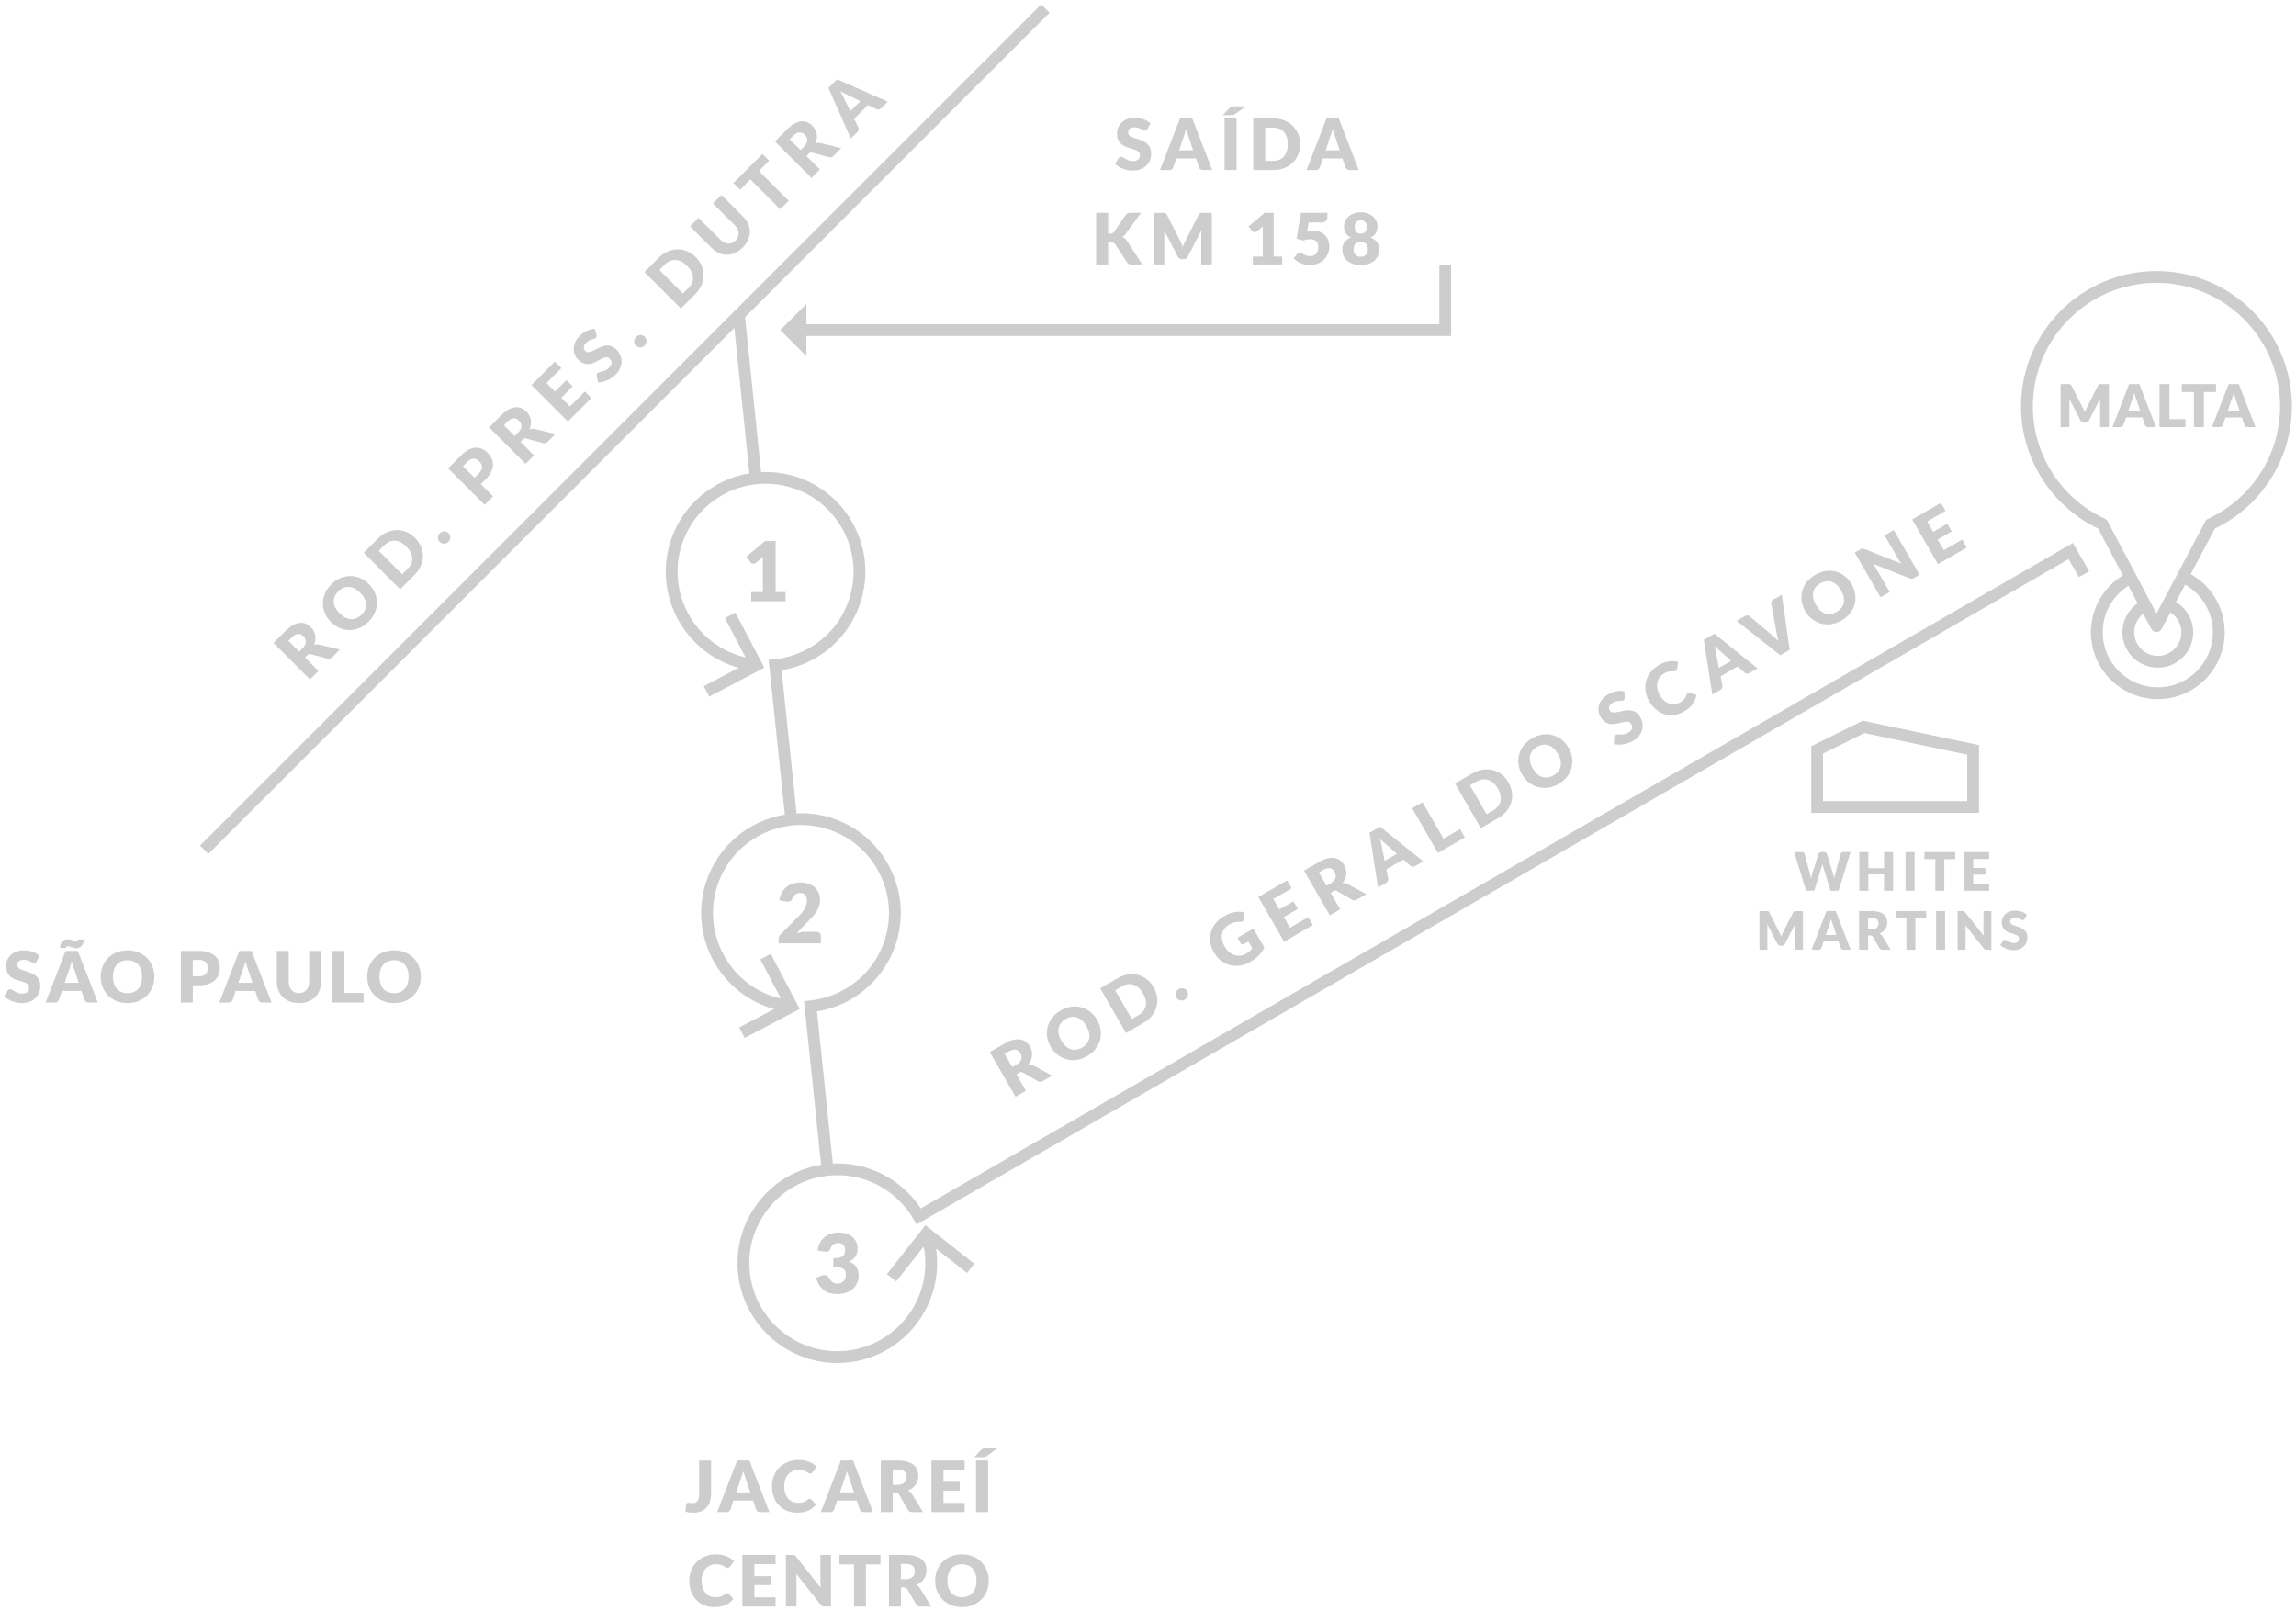 <?xml version="1.0" encoding="utf-8"?>
<!-- Generator: Adobe Illustrator 16.0.0, SVG Export Plug-In . SVG Version: 6.00 Build 0)  -->
<!DOCTYPE svg PUBLIC "-//W3C//DTD SVG 1.1//EN" "http://www.w3.org/Graphics/SVG/1.1/DTD/svg11.dtd">
<svg version="1.1" xmlns="http://www.w3.org/2000/svg" xmlns:xlink="http://www.w3.org/1999/xlink" x="0px" y="0px" width="389px"
	 height="273px" viewBox="0 0 389 273" enable-background="new 0 0 389 273" xml:space="preserve">
<g id="Layer_2" display="none">
</g>
<g id="Layer_3" display="none">
	<rect x="36" y="36" display="inline" fill="#FFCE00" width="388" height="400"/>
</g>
<g id="mapas">
	<g>
		<path fill="#CDCDCD" d="M53.959,113.668l-2.287-2.287l0.365-0.365c0.11-0.11,0.213-0.179,0.308-0.206
			c0.095-0.026,0.204-0.023,0.329,0.011l2.821,0.769c0.286,0.076,0.549-0.006,0.789-0.246l1.298-1.298l-3.466-0.836
			c-0.164-0.039-0.323-0.053-0.478-0.04c-0.154,0.013-0.303,0.043-0.447,0.091c0.124-0.277,0.204-0.552,0.239-0.826
			c0.035-0.272,0.03-0.538-0.015-0.795s-0.131-0.502-0.255-0.734c-0.124-0.231-0.286-0.448-0.487-0.648
			c-0.264-0.263-0.552-0.462-0.865-0.594c-0.314-0.133-0.652-0.182-1.017-0.146c-0.363,0.035-0.749,0.164-1.156,0.388
			s-0.835,0.559-1.282,1.005l-2.01,2.011l6.182,6.182L53.959,113.668z M50.684,110.393l-1.832-1.833l0.576-0.577
			c0.371-0.371,0.721-0.568,1.051-0.592c0.329-0.024,0.63,0.1,0.901,0.372c0.136,0.136,0.242,0.282,0.319,0.439
			c0.078,0.157,0.117,0.323,0.117,0.499s-0.044,0.356-0.131,0.543c-0.088,0.187-0.229,0.377-0.425,0.573L50.684,110.393z"/>
		<path fill="#CDCDCD" d="M56.068,105.373c0.447,0.447,0.939,0.786,1.479,1.017c0.539,0.23,1.091,0.347,1.656,0.35
			c0.566,0.003,1.127-0.113,1.685-0.348s1.076-0.592,1.558-1.073c0.48-0.481,0.837-1,1.07-1.555s0.348-1.116,0.344-1.68
			c-0.004-0.564-0.121-1.115-0.352-1.654s-0.569-1.032-1.017-1.479c-0.444-0.444-0.936-0.781-1.474-1.011
			c-0.539-0.23-1.09-0.348-1.652-0.351c-0.563-0.002-1.123,0.112-1.682,0.344c-0.557,0.232-1.075,0.588-1.557,1.069
			c-0.48,0.481-0.838,1-1.072,1.557c-0.235,0.557-0.352,1.118-0.351,1.682c0.001,0.565,0.117,1.116,0.347,1.655
			C55.283,104.434,55.621,104.926,56.068,105.373z M56.707,101.061c0.125-0.307,0.326-0.599,0.604-0.876
			c0.275-0.274,0.564-0.474,0.87-0.598s0.618-0.176,0.936-0.155c0.318,0.021,0.64,0.115,0.963,0.28
			c0.324,0.166,0.639,0.4,0.944,0.706c0.309,0.309,0.545,0.625,0.711,0.949c0.165,0.324,0.258,0.645,0.279,0.963
			c0.021,0.318-0.031,0.63-0.156,0.934c-0.127,0.304-0.326,0.593-0.601,0.868c-0.277,0.277-0.569,0.479-0.874,0.606
			s-0.617,0.18-0.936,0.159c-0.318-0.021-0.639-0.115-0.963-0.28c-0.324-0.166-0.641-0.402-0.949-0.711
			c-0.305-0.306-0.54-0.62-0.706-0.944c-0.165-0.324-0.259-0.645-0.28-0.963C56.528,101.68,56.581,101.368,56.707,101.061z"/>
		<path fill="#CDCDCD" d="M70.2,97.427c0.481-0.481,0.841-0.996,1.082-1.545c0.239-0.548,0.362-1.101,0.366-1.656
			c0.005-0.556-0.104-1.1-0.328-1.632c-0.224-0.531-0.559-1.021-1.006-1.468c-0.443-0.444-0.932-0.778-1.463-1.001
			c-0.532-0.223-1.075-0.332-1.631-0.326c-0.553,0.006-1.105,0.128-1.656,0.366c-0.55,0.24-1.065,0.599-1.547,1.08l-2.4,2.401
			l6.182,6.182L70.2,97.427z M65.121,92.349c0.275-0.274,0.565-0.473,0.873-0.596c0.307-0.124,0.619-0.174,0.939-0.151
			c0.319,0.023,0.642,0.118,0.967,0.284c0.326,0.167,0.641,0.403,0.946,0.708c0.309,0.309,0.546,0.625,0.713,0.95
			c0.167,0.326,0.261,0.648,0.284,0.968s-0.027,0.633-0.15,0.94c-0.123,0.307-0.322,0.597-0.597,0.872l-0.959,0.959l-3.976-3.975
			L65.121,92.349z"/>
		<path fill="#CDCDCD" d="M74.489,91.806c0.102,0.102,0.216,0.177,0.344,0.229c0.127,0.051,0.257,0.076,0.388,0.075
			c0.131-0.002,0.262-0.029,0.389-0.083c0.127-0.053,0.244-0.134,0.352-0.242c0.105-0.104,0.185-0.22,0.238-0.348
			s0.082-0.258,0.085-0.39c0.003-0.133-0.022-0.263-0.072-0.391c-0.052-0.127-0.128-0.242-0.229-0.343
			c-0.102-0.102-0.215-0.178-0.342-0.228c-0.125-0.049-0.255-0.073-0.388-0.07s-0.264,0.03-0.393,0.083
			c-0.128,0.052-0.245,0.131-0.35,0.235c-0.107,0.107-0.188,0.226-0.239,0.354c-0.053,0.129-0.08,0.259-0.082,0.391
			c-0.001,0.131,0.023,0.26,0.072,0.386C74.312,91.59,74.387,91.704,74.489,91.806z"/>
		<path fill="#CDCDCD" d="M83.539,84.088l-2.066-2.066l0.747-0.747c0.427-0.427,0.745-0.849,0.954-1.264
			c0.209-0.416,0.324-0.817,0.344-1.205s-0.049-0.759-0.208-1.116c-0.157-0.356-0.392-0.688-0.7-0.997
			c-0.285-0.285-0.6-0.503-0.941-0.653s-0.705-0.214-1.088-0.193c-0.383,0.021-0.783,0.136-1.199,0.346
			c-0.416,0.21-0.842,0.532-1.277,0.967l-2.18,2.181l6.182,6.182L83.539,84.088z M80.391,80.94l-1.96-1.96l0.747-0.747
			c0.181-0.181,0.359-0.314,0.536-0.4s0.351-0.131,0.521-0.134c0.17-0.002,0.333,0.033,0.492,0.106
			c0.158,0.073,0.308,0.181,0.449,0.322c0.319,0.32,0.486,0.651,0.5,0.993c0.015,0.342-0.165,0.7-0.538,1.073L80.391,80.94z"/>
		<path fill="#CDCDCD" d="M90.48,77.147l-2.287-2.287l0.364-0.365c0.11-0.11,0.213-0.179,0.308-0.206s0.205-0.023,0.328,0.011
			l2.822,0.768c0.285,0.076,0.549-0.005,0.789-0.246l1.299-1.298l-3.467-0.836c-0.164-0.039-0.324-0.052-0.478-0.04
			c-0.153,0.013-0.304,0.043-0.448,0.091c0.125-0.277,0.205-0.552,0.24-0.826c0.035-0.272,0.031-0.538-0.015-0.795
			s-0.13-0.502-0.255-0.734c-0.124-0.231-0.287-0.448-0.487-0.648c-0.263-0.263-0.552-0.461-0.866-0.594s-0.652-0.182-1.016-0.146
			c-0.363,0.035-0.749,0.164-1.156,0.388s-0.835,0.559-1.281,1.005l-2.012,2.011l6.183,6.182L90.48,77.147z M87.205,73.872
			l-1.834-1.833l0.577-0.577c0.37-0.371,0.721-0.568,1.05-0.592c0.33-0.024,0.631,0.1,0.902,0.372
			c0.136,0.136,0.242,0.282,0.32,0.439c0.078,0.157,0.117,0.323,0.116,0.499c0,0.176-0.044,0.356-0.132,0.543
			c-0.088,0.187-0.229,0.377-0.424,0.573L87.205,73.872z"/>
		<polygon fill="#CDCDCD" points="100.195,67.432 99.092,66.328 96.555,68.865 95.083,67.393 97.025,65.45 95.965,64.39 
			94.022,66.333 92.58,64.89 95.117,62.353 94.014,61.25 90.034,65.229 96.217,71.411 		"/>
		<path fill="#CDCDCD" d="M97.912,60.89c0.289,0.289,0.571,0.491,0.847,0.608c0.276,0.118,0.544,0.178,0.804,0.181
			c0.26,0.002,0.513-0.038,0.758-0.121c0.244-0.083,0.48-0.184,0.708-0.301c0.228-0.118,0.446-0.236,0.655-0.355
			c0.21-0.119,0.408-0.213,0.597-0.282s0.366-0.098,0.536-0.087c0.17,0.012,0.327,0.089,0.472,0.234
			c0.249,0.249,0.358,0.502,0.329,0.761c-0.03,0.259-0.175,0.518-0.436,0.779c-0.191,0.192-0.387,0.333-0.581,0.42
			c-0.195,0.088-0.38,0.153-0.554,0.197s-0.331,0.082-0.471,0.114c-0.141,0.033-0.252,0.091-0.338,0.176
			c-0.064,0.065-0.109,0.142-0.136,0.229c-0.024,0.088-0.028,0.172-0.008,0.255l0.245,1.094c0.244,0,0.497-0.033,0.76-0.097
			c0.264-0.065,0.524-0.155,0.783-0.27c0.259-0.115,0.508-0.252,0.746-0.412c0.24-0.16,0.455-0.336,0.647-0.528
			c0.351-0.351,0.61-0.717,0.78-1.099s0.256-0.76,0.26-1.133c0.002-0.373-0.071-0.734-0.221-1.082
			c-0.15-0.348-0.368-0.665-0.654-0.95c-0.257-0.257-0.517-0.438-0.777-0.541c-0.262-0.104-0.521-0.154-0.777-0.153
			c-0.256,0.002-0.508,0.044-0.756,0.127c-0.246,0.083-0.487,0.181-0.721,0.292c-0.232,0.112-0.457,0.226-0.672,0.342
			c-0.215,0.116-0.416,0.208-0.605,0.278c-0.188,0.069-0.363,0.103-0.523,0.1c-0.161-0.003-0.305-0.067-0.428-0.191
			c-0.196-0.196-0.285-0.416-0.268-0.663c0.016-0.246,0.159-0.503,0.428-0.772c0.156-0.155,0.314-0.273,0.479-0.354
			c0.162-0.081,0.316-0.143,0.461-0.187c0.146-0.044,0.277-0.083,0.393-0.116c0.117-0.034,0.207-0.084,0.271-0.149
			c0.074-0.074,0.117-0.15,0.129-0.231c0.014-0.081,0.008-0.176-0.018-0.286l-0.311-1.023c-0.212,0.009-0.428,0.043-0.648,0.103
			c-0.221,0.059-0.441,0.141-0.66,0.244c-0.219,0.103-0.434,0.229-0.643,0.379s-0.408,0.32-0.598,0.509
			c-0.34,0.339-0.59,0.692-0.75,1.059c-0.159,0.366-0.243,0.726-0.252,1.08s0.051,0.688,0.179,1.001
			C97.5,60.385,97.68,60.658,97.912,60.89z"/>
		<path fill="#CDCDCD" d="M107.742,58.553c0.102,0.102,0.217,0.177,0.344,0.229c0.127,0.051,0.258,0.076,0.389,0.074
			c0.131-0.001,0.262-0.029,0.389-0.083c0.127-0.053,0.244-0.134,0.352-0.242c0.104-0.104,0.184-0.22,0.238-0.348
			c0.053-0.127,0.081-0.257,0.084-0.39c0.004-0.133-0.021-0.263-0.072-0.391s-0.127-0.242-0.229-0.343
			c-0.102-0.102-0.216-0.178-0.342-0.228c-0.126-0.049-0.256-0.073-0.389-0.07s-0.264,0.03-0.392,0.083
			c-0.129,0.053-0.245,0.131-0.351,0.236c-0.107,0.107-0.188,0.226-0.239,0.354s-0.079,0.259-0.081,0.39
			c-0.002,0.132,0.023,0.261,0.072,0.386C107.565,58.336,107.641,58.451,107.742,58.553z"/>
		<path fill="#CDCDCD" d="M117.76,49.867c0.48-0.48,0.842-0.996,1.082-1.544c0.24-0.548,0.362-1.101,0.367-1.656
			c0.004-0.556-0.105-1.1-0.329-1.632c-0.224-0.531-0.559-1.021-1.006-1.468c-0.444-0.444-0.933-0.778-1.464-1.001
			c-0.531-0.223-1.074-0.332-1.629-0.327c-0.555,0.006-1.107,0.128-1.656,0.367c-0.551,0.239-1.066,0.599-1.547,1.08l-2.401,2.401
			l6.183,6.182L117.76,49.867z M112.682,44.789c0.273-0.274,0.564-0.473,0.871-0.595c0.308-0.124,0.621-0.174,0.939-0.151
			c0.32,0.023,0.643,0.118,0.969,0.284c0.324,0.167,0.64,0.403,0.945,0.708c0.309,0.309,0.547,0.625,0.713,0.95
			c0.166,0.326,0.262,0.648,0.284,0.968s-0.027,0.633-0.151,0.94c-0.122,0.306-0.321,0.597-0.596,0.871l-0.959,0.959l-3.975-3.975
			L112.682,44.789z"/>
		<path fill="#CDCDCD" d="M121.803,42.872c0.438,0.195,0.887,0.293,1.346,0.292c0.457,0,0.914-0.1,1.369-0.301
			c0.455-0.201,0.891-0.508,1.303-0.921c0.41-0.41,0.716-0.843,0.916-1.298c0.201-0.456,0.302-0.913,0.302-1.371
			c0.001-0.458-0.097-0.908-0.29-1.347c-0.194-0.44-0.48-0.849-0.859-1.229l-3.662-3.662l-1.434,1.434l3.661,3.662
			c0.218,0.218,0.386,0.44,0.501,0.667c0.115,0.226,0.181,0.451,0.195,0.674c0.014,0.224-0.023,0.443-0.111,0.658
			c-0.087,0.214-0.227,0.418-0.419,0.611s-0.396,0.332-0.611,0.42s-0.435,0.124-0.659,0.108c-0.226-0.015-0.451-0.081-0.678-0.197
			c-0.226-0.116-0.447-0.282-0.666-0.5l-3.657-3.658l-1.434,1.434l3.661,3.662C120.956,42.389,121.364,42.676,121.803,42.872z"/>
		<polygon fill="#CDCDCD" points="127.141,30.398 132.185,35.443 133.619,34.009 128.574,28.964 130.313,27.225 129.176,26.087 
			124.264,31 125.4,32.138 		"/>
		<path fill="#CDCDCD" d="M138.914,28.713l-2.287-2.287l0.365-0.365c0.109-0.11,0.213-0.179,0.307-0.206
			c0.096-0.026,0.205-0.023,0.33,0.011l2.821,0.768c0.285,0.076,0.548-0.005,0.789-0.246l1.298-1.298l-3.467-0.836
			c-0.164-0.039-0.322-0.053-0.477-0.04c-0.154,0.013-0.304,0.043-0.448,0.091c0.125-0.277,0.204-0.552,0.239-0.826
			c0.036-0.273,0.031-0.538-0.014-0.795c-0.046-0.257-0.131-0.502-0.256-0.734c-0.123-0.231-0.286-0.448-0.486-0.648
			c-0.264-0.263-0.553-0.462-0.865-0.595c-0.314-0.133-0.653-0.181-1.017-0.146s-0.749,0.165-1.156,0.388
			c-0.407,0.224-0.835,0.559-1.282,1.005l-2.011,2.011l6.183,6.182L138.914,28.713z M135.639,25.438l-1.833-1.833l0.577-0.577
			c0.37-0.37,0.721-0.568,1.05-0.592s0.63,0.1,0.901,0.372c0.137,0.136,0.242,0.282,0.32,0.438c0.078,0.158,0.117,0.324,0.117,0.499
			s-0.045,0.356-0.131,0.543c-0.089,0.187-0.23,0.378-0.425,0.573L135.639,25.438z"/>
		<path fill="#CDCDCD" d="M145.27,22.358c0.118-0.119,0.187-0.25,0.205-0.397c0.019-0.146,0.002-0.272-0.049-0.379l-0.713-1.443
			l2.351-2.351l1.442,0.713c0.121,0.06,0.252,0.078,0.391,0.055c0.139-0.022,0.27-0.096,0.395-0.22l1.111-1.111l-8.574-3.79
			l-1.469,1.468l3.789,8.575L145.27,22.358z M142.952,16.58c-0.065-0.15-0.147-0.322-0.246-0.518s-0.212-0.401-0.339-0.619
			c0.217,0.122,0.424,0.23,0.619,0.326c0.195,0.097,0.365,0.18,0.51,0.25l2.261,1.125l-1.688,1.688L142.952,16.58z"/>
		<path fill="#CDCDCD" d="M308.632,146.839c0.021-0.063,0.043-0.132,0.064-0.207c0.023-0.075,0.045-0.154,0.066-0.238
			c0.021,0.084,0.042,0.163,0.064,0.238s0.045,0.144,0.065,0.207l1.233,4.063h1.377l2.025-6.557h-1.197
			c-0.127,0-0.234,0.033-0.324,0.1c-0.09,0.065-0.147,0.142-0.172,0.229l-0.899,3.42c-0.026,0.104-0.054,0.217-0.079,0.337
			s-0.05,0.246-0.074,0.378c-0.027-0.135-0.059-0.262-0.094-0.38c-0.037-0.118-0.07-0.23-0.104-0.335l-1.053-3.42
			c-0.033-0.103-0.093-0.183-0.178-0.241c-0.086-0.059-0.195-0.088-0.326-0.088h-0.451c-0.125,0-0.232,0.034-0.321,0.102
			s-0.146,0.144-0.173,0.228l-1.062,3.42c-0.033,0.11-0.067,0.229-0.104,0.353c-0.036,0.125-0.068,0.258-0.1,0.398
			c-0.014-0.138-0.037-0.27-0.066-0.396c-0.03-0.126-0.061-0.245-0.09-0.355l-0.9-3.42c-0.027-0.1-0.085-0.179-0.174-0.239
			c-0.088-0.06-0.198-0.09-0.33-0.09h-1.278l2.024,6.557h1.377L308.632,146.839z"/>
		<polygon fill="#CDCDCD" points="319.206,147.086 316.542,147.086 316.542,144.346 315.013,144.346 315.013,150.902 
			316.542,150.902 316.542,148.13 319.206,148.13 319.206,150.902 320.737,150.902 320.737,144.346 319.206,144.346 		"/>
		<rect x="322.852" y="144.346" fill="#CDCDCD" width="1.53" height="6.557"/>
		<polygon fill="#CDCDCD" points="326.047,145.552 327.892,145.552 327.892,150.902 329.413,150.902 329.413,145.552 
			331.258,145.552 331.258,144.346 326.047,144.346 		"/>
		<polygon fill="#CDCDCD" points="337.009,145.516 337.009,144.346 332.788,144.346 332.788,150.902 337.009,150.902 
			337.009,149.732 334.317,149.732 334.317,148.171 336.379,148.171 336.379,147.046 334.317,147.046 334.317,145.516 		"/>
		<path fill="#CDCDCD" d="M304.134,154.351c-0.049,0-0.094,0.007-0.133,0.022c-0.039,0.015-0.074,0.038-0.105,0.069
			c-0.031,0.032-0.062,0.076-0.092,0.133l-1.684,3.315c-0.061,0.117-0.119,0.238-0.176,0.363c-0.057,0.124-0.111,0.253-0.162,0.385
			c-0.051-0.129-0.104-0.255-0.159-0.378s-0.113-0.242-0.173-0.356l-1.688-3.329c-0.031-0.057-0.062-0.101-0.093-0.133
			c-0.032-0.031-0.067-0.055-0.106-0.069c-0.039-0.016-0.082-0.022-0.133-0.022c-0.049,0-0.106,0-0.172,0h-1.162v6.552h1.342v-3.771
			c0-0.087-0.004-0.182-0.01-0.285s-0.015-0.208-0.026-0.312l1.745,3.375c0.055,0.104,0.127,0.185,0.219,0.238
			s0.195,0.081,0.312,0.081h0.207c0.117,0,0.222-0.027,0.312-0.081c0.092-0.054,0.165-0.134,0.219-0.238l1.737-3.371
			c-0.019,0.213-0.027,0.411-0.027,0.594v3.771h1.341v-6.552h-1.16C304.241,154.351,304.184,154.351,304.134,154.351z"/>
		<path fill="#CDCDCD" d="M309.455,154.346l-2.538,6.557h1.188c0.127,0,0.233-0.034,0.32-0.102s0.146-0.143,0.176-0.227l0.387-1.144
			h2.492l0.388,1.144c0.033,0.096,0.093,0.175,0.178,0.236s0.194,0.092,0.326,0.092h1.179l-2.537-6.557H309.455z M309.339,158.396
			l0.603-1.786c0.045-0.114,0.093-0.249,0.144-0.405c0.051-0.155,0.101-0.325,0.148-0.508c0.051,0.18,0.104,0.347,0.156,0.501
			c0.052,0.155,0.098,0.289,0.137,0.403l0.604,1.795H309.339z"/>
		<path fill="#CDCDCD" d="M318.718,158.347c-0.088-0.075-0.184-0.139-0.285-0.189c0.213-0.081,0.4-0.185,0.564-0.311
			s0.302-0.27,0.414-0.43s0.197-0.335,0.254-0.524c0.057-0.188,0.086-0.39,0.086-0.603c0-0.279-0.048-0.537-0.145-0.774
			c-0.096-0.236-0.25-0.442-0.461-0.616s-0.484-0.31-0.818-0.407c-0.335-0.098-0.739-0.146-1.213-0.146h-2.133v6.557h1.521v-2.426
			h0.388c0.116,0,0.207,0.019,0.271,0.055c0.064,0.035,0.121,0.096,0.169,0.18l1.089,1.903c0.111,0.192,0.294,0.288,0.549,0.288
			h1.377l-1.395-2.281C318.884,158.513,318.807,158.421,318.718,158.347z M318.203,156.805c-0.042,0.125-0.11,0.233-0.202,0.326
			c-0.094,0.094-0.213,0.166-0.358,0.219s-0.321,0.079-0.528,0.079h-0.612v-1.944h0.612c0.393,0,0.684,0.081,0.871,0.243
			s0.281,0.387,0.281,0.675C318.267,156.546,318.245,156.681,318.203,156.805z"/>
		<polygon fill="#CDCDCD" points="321.146,155.552 322.991,155.552 322.991,160.902 324.513,160.902 324.513,155.552 
			326.356,155.552 326.356,154.346 321.146,154.346 		"/>
		<rect x="328.022" y="154.346" fill="#CDCDCD" width="1.529" height="6.557"/>
		<path fill="#CDCDCD" d="M336.05,157.815c0,0.104,0.003,0.217,0.01,0.335c0.006,0.119,0.014,0.241,0.026,0.367l-3.114-3.938
			c-0.042-0.051-0.079-0.092-0.112-0.122c-0.033-0.029-0.067-0.053-0.104-0.069s-0.076-0.027-0.122-0.034
			c-0.045-0.006-0.1-0.009-0.166-0.009h-0.801v6.557h1.341v-3.515c0-0.096-0.003-0.198-0.009-0.308
			c-0.006-0.11-0.014-0.222-0.022-0.336l3.091,3.906c0.076,0.096,0.154,0.162,0.234,0.198c0.081,0.036,0.18,0.054,0.297,0.054h0.793
			v-6.557h-1.342V157.815z"/>
		<path fill="#CDCDCD" d="M343.036,157.608c-0.137-0.135-0.293-0.246-0.468-0.333c-0.176-0.087-0.354-0.163-0.538-0.228
			c-0.183-0.064-0.361-0.123-0.537-0.175c-0.176-0.053-0.332-0.11-0.469-0.174c-0.137-0.062-0.246-0.138-0.33-0.225
			s-0.127-0.196-0.127-0.329c0-0.207,0.07-0.371,0.21-0.492c0.14-0.122,0.352-0.183,0.637-0.183c0.165,0,0.312,0.021,0.44,0.065
			s0.244,0.092,0.345,0.146c0.101,0.054,0.19,0.103,0.271,0.146c0.079,0.044,0.153,0.065,0.223,0.065
			c0.078,0,0.142-0.018,0.191-0.054c0.049-0.036,0.096-0.09,0.141-0.162l0.379-0.706c-0.117-0.108-0.25-0.205-0.398-0.291
			c-0.148-0.085-0.309-0.158-0.479-0.22s-0.352-0.108-0.542-0.14s-0.387-0.048-0.588-0.048c-0.359,0-0.679,0.056-0.958,0.165
			c-0.278,0.109-0.515,0.256-0.706,0.438c-0.192,0.183-0.338,0.392-0.438,0.625c-0.099,0.234-0.148,0.475-0.148,0.721
			c0,0.306,0.043,0.562,0.127,0.771s0.193,0.383,0.33,0.521c0.137,0.14,0.292,0.253,0.466,0.338
			c0.175,0.086,0.353,0.157,0.536,0.216c0.183,0.059,0.361,0.112,0.535,0.16s0.329,0.104,0.466,0.166
			c0.136,0.063,0.247,0.143,0.331,0.239c0.084,0.096,0.125,0.22,0.125,0.373c0,0.264-0.076,0.457-0.229,0.578
			c-0.153,0.122-0.368,0.183-0.645,0.183c-0.203,0-0.381-0.028-0.53-0.086c-0.15-0.057-0.282-0.12-0.398-0.188
			c-0.116-0.069-0.219-0.132-0.311-0.189c-0.091-0.057-0.183-0.085-0.272-0.085c-0.068,0-0.133,0.017-0.193,0.049
			c-0.061,0.033-0.106,0.077-0.139,0.131l-0.451,0.711c0.129,0.129,0.281,0.246,0.455,0.351c0.174,0.105,0.359,0.196,0.559,0.272
			c0.197,0.077,0.402,0.136,0.613,0.178c0.212,0.042,0.42,0.063,0.623,0.063c0.373,0,0.705-0.057,0.997-0.169
			s0.538-0.267,0.738-0.464c0.199-0.196,0.352-0.427,0.456-0.69c0.105-0.264,0.158-0.548,0.158-0.851
			c0-0.272-0.042-0.506-0.126-0.699C343.283,157.907,343.173,157.743,343.036,157.608z"/>
		<path fill="#CDCDCD" d="M388.305,68.864c0-12.652-10.293-22.945-22.945-22.945s-22.946,10.293-22.946,22.945
			c0,8.8,5.114,16.883,13.058,20.687l4.202,7.928c-3.359,2.055-5.423,5.646-5.423,9.629c0,6.25,5.084,11.333,11.334,11.333
			s11.334-5.084,11.334-11.333c0-4.095-2.229-7.852-5.754-9.851l4.085-7.707C383.191,85.747,388.305,77.665,388.305,68.864z
			 M374.918,107.108c0,5.146-4.188,9.333-9.334,9.333s-9.334-4.187-9.334-9.333c0-3.237,1.654-6.162,4.357-7.865l1.566,2.955
			c-1.596,1.109-2.591,2.937-2.591,4.91c0,3.309,2.692,6.001,6.001,6.001s6.001-2.692,6.001-6.001c0-2.116-1.146-4.05-2.929-5.121
			l1.563-2.949C373.094,100.692,374.918,103.756,374.918,107.108z M367.719,103.757c1.138,0.724,1.866,1.979,1.866,3.351
			c0,2.206-1.795,4.001-4.001,4.001s-4.001-1.795-4.001-4.001c0-1.232,0.586-2.377,1.537-3.125l1.355,2.558
			c0.174,0.327,0.514,0.532,0.884,0.532s0.71-0.205,0.884-0.532L367.719,103.757z M373.638,88.319l-8.278,15.617l-8.277-15.617
			c-0.103-0.194-0.267-0.348-0.466-0.44c-7.413-3.416-12.203-10.879-12.203-19.016c0-11.549,9.396-20.945,20.946-20.945
			c11.549,0,20.945,9.396,20.945,20.945c0,8.137-4.789,15.601-12.201,19.016C373.904,87.971,373.74,88.125,373.638,88.319z"/>
		<path fill="#CDCDCD" d="M173.001,181.611c0.098-0.001,0.203,0.03,0.314,0.095l2.527,1.473c0.256,0.147,0.53,0.137,0.825-0.034
			l1.59-0.918l-3.132-1.705c-0.148-0.081-0.299-0.135-0.451-0.163c-0.151-0.027-0.304-0.037-0.455-0.028
			c0.191-0.235,0.34-0.48,0.445-0.735c0.104-0.254,0.168-0.512,0.191-0.771c0.022-0.261,0.004-0.52-0.057-0.775
			c-0.06-0.256-0.161-0.507-0.303-0.753c-0.187-0.322-0.414-0.589-0.683-0.798c-0.269-0.209-0.583-0.345-0.943-0.404
			c-0.36-0.06-0.767-0.035-1.218,0.076c-0.451,0.11-0.95,0.323-1.498,0.639l-2.463,1.422l4.371,7.571l1.757-1.014l-1.617-2.801
			l0.447-0.258C172.785,181.653,172.901,181.613,173.001,181.611z M171.505,180.778l-1.297-2.245l0.707-0.408
			c0.453-0.262,0.843-0.362,1.168-0.3c0.324,0.062,0.582,0.259,0.774,0.592c0.096,0.166,0.161,0.335,0.196,0.507
			c0.033,0.172,0.028,0.342-0.017,0.512c-0.046,0.169-0.136,0.333-0.268,0.49c-0.134,0.158-0.319,0.306-0.559,0.443L171.505,180.778
			z"/>
		<path fill="#CDCDCD" d="M179.169,178.688c0.461,0.361,0.965,0.618,1.51,0.766c0.546,0.149,1.118,0.183,1.717,0.1
			c0.6-0.083,1.193-0.294,1.782-0.634s1.067-0.748,1.437-1.225c0.37-0.477,0.625-0.988,0.768-1.534s0.171-1.109,0.088-1.689
			c-0.083-0.58-0.282-1.144-0.599-1.691c-0.313-0.544-0.702-0.997-1.162-1.359c-0.461-0.362-0.963-0.617-1.505-0.766
			c-0.544-0.148-1.114-0.182-1.713-0.103c-0.599,0.08-1.191,0.29-1.78,0.63s-1.069,0.749-1.44,1.227
			c-0.37,0.477-0.629,0.988-0.773,1.534c-0.145,0.546-0.175,1.108-0.092,1.689c0.084,0.58,0.283,1.144,0.6,1.691
			C178.32,177.871,178.709,178.326,179.169,178.688z M179.343,174.188c0.062-0.313,0.193-0.602,0.395-0.865
			c0.2-0.264,0.471-0.494,0.811-0.69c0.336-0.194,0.667-0.311,0.995-0.353c0.327-0.041,0.642-0.01,0.943,0.092
			s0.589,0.276,0.858,0.52s0.513,0.552,0.729,0.927c0.218,0.377,0.365,0.745,0.441,1.1c0.076,0.356,0.083,0.69,0.021,1.003
			c-0.062,0.312-0.192,0.6-0.393,0.86c-0.201,0.261-0.47,0.489-0.805,0.683c-0.34,0.196-0.674,0.316-1.001,0.36
			c-0.328,0.044-0.643,0.014-0.945-0.088c-0.302-0.103-0.588-0.276-0.857-0.52c-0.27-0.244-0.515-0.555-0.732-0.932
			c-0.216-0.375-0.361-0.739-0.438-1.095S179.28,174.5,179.343,174.188z"/>
		<path fill="#CDCDCD" d="M193.712,173.305c0.588-0.34,1.07-0.744,1.444-1.212c0.374-0.467,0.635-0.969,0.783-1.505
			c0.147-0.536,0.183-1.089,0.104-1.661c-0.078-0.571-0.275-1.13-0.592-1.678c-0.313-0.544-0.698-0.993-1.154-1.346
			c-0.456-0.354-0.952-0.599-1.489-0.737c-0.536-0.138-1.102-0.163-1.694-0.074c-0.594,0.089-1.186,0.303-1.773,0.643l-2.941,1.698
			l4.371,7.571L193.712,173.305z M190.12,167.085c0.336-0.194,0.669-0.311,0.996-0.35c0.329-0.04,0.645-0.007,0.947,0.098
			s0.59,0.279,0.861,0.524c0.271,0.246,0.514,0.555,0.73,0.93c0.218,0.377,0.365,0.745,0.441,1.102
			c0.077,0.358,0.085,0.694,0.024,1.009s-0.19,0.604-0.389,0.869s-0.465,0.494-0.801,0.688l-1.175,0.678l-2.812-4.869
			L190.12,167.085z"/>
		<path fill="#CDCDCD" d="M200.511,167.454c-0.13-0.031-0.264-0.039-0.401-0.021s-0.271,0.063-0.398,0.137
			c-0.132,0.076-0.239,0.17-0.323,0.28s-0.144,0.229-0.18,0.356c-0.035,0.126-0.045,0.257-0.03,0.391
			c0.017,0.135,0.06,0.265,0.132,0.389s0.162,0.228,0.271,0.31c0.11,0.082,0.229,0.14,0.356,0.172
			c0.128,0.032,0.26,0.039,0.396,0.021s0.271-0.066,0.403-0.143c0.127-0.074,0.234-0.165,0.318-0.274
			c0.086-0.109,0.146-0.228,0.184-0.355c0.037-0.127,0.047-0.26,0.031-0.396c-0.017-0.136-0.061-0.267-0.132-0.391
			c-0.072-0.125-0.163-0.227-0.271-0.308C200.759,167.542,200.64,167.485,200.511,167.454z"/>
		<path fill="#CDCDCD" d="M207.424,157.349c0.196-0.269,0.459-0.498,0.788-0.688c0.176-0.102,0.341-0.186,0.493-0.25
			s0.303-0.115,0.453-0.151c0.15-0.036,0.305-0.059,0.462-0.07c0.158-0.01,0.331-0.014,0.518-0.011
			c0.15,0.005,0.277-0.022,0.382-0.082c0.079-0.046,0.142-0.109,0.185-0.189c0.043-0.081,0.068-0.172,0.075-0.272l0.062-1.068
			c-0.235-0.058-0.486-0.092-0.753-0.105c-0.266-0.013-0.542,0.003-0.827,0.048c-0.286,0.045-0.583,0.121-0.891,0.229
			c-0.307,0.108-0.617,0.253-0.933,0.435c-0.61,0.352-1.106,0.766-1.49,1.242c-0.384,0.476-0.65,0.985-0.801,1.529
			c-0.15,0.544-0.183,1.106-0.097,1.688c0.087,0.581,0.292,1.154,0.618,1.718c0.32,0.554,0.715,1.011,1.184,1.371
			c0.468,0.36,0.975,0.612,1.519,0.758c0.544,0.146,1.107,0.181,1.691,0.104s1.153-0.274,1.708-0.595
			c0.309-0.178,0.587-0.36,0.838-0.546c0.25-0.187,0.476-0.381,0.675-0.584c0.199-0.203,0.374-0.415,0.525-0.639
			c0.149-0.224,0.281-0.461,0.393-0.716l-1.845-3.195l-2.691,1.554l0.558,0.966c0.053,0.09,0.127,0.146,0.223,0.169
			c0.097,0.023,0.2,0.003,0.312-0.062l0.748-0.432l0.663,1.148c-0.127,0.165-0.271,0.322-0.435,0.472
			c-0.163,0.15-0.366,0.295-0.608,0.435c-0.318,0.184-0.645,0.297-0.979,0.34c-0.333,0.042-0.66,0.013-0.979-0.09
			c-0.319-0.102-0.625-0.275-0.916-0.523c-0.29-0.248-0.552-0.573-0.784-0.975c-0.209-0.364-0.35-0.723-0.421-1.077
			c-0.07-0.354-0.073-0.69-0.011-1.009C207.098,157.909,207.228,157.616,207.424,157.349z"/>
		<polygon fill="#CDCDCD" points="222.437,156.722 221.656,155.37 218.548,157.165 217.507,155.361 219.887,153.987 
			219.137,152.688 216.757,154.062 215.737,152.295 218.845,150.501 218.065,149.15 213.19,151.964 217.562,159.535 		"/>
		<path fill="#CDCDCD" d="M226.24,150.874c0.099-0.001,0.204,0.03,0.315,0.095l2.526,1.473c0.256,0.147,0.53,0.137,0.825-0.034
			l1.59-0.918l-3.131-1.705c-0.148-0.081-0.299-0.135-0.451-0.163c-0.152-0.027-0.305-0.037-0.456-0.028
			c0.192-0.235,0.341-0.48,0.445-0.735c0.104-0.254,0.169-0.512,0.191-0.771c0.022-0.261,0.004-0.52-0.056-0.775
			c-0.061-0.256-0.161-0.507-0.304-0.753c-0.186-0.322-0.413-0.589-0.682-0.798c-0.27-0.209-0.584-0.345-0.944-0.404
			c-0.359-0.06-0.766-0.035-1.217,0.076c-0.451,0.11-0.951,0.323-1.498,0.639l-2.463,1.422l4.371,7.571l1.756-1.014l-1.616-2.801
			l0.446-0.258C226.025,150.915,226.142,150.875,226.24,150.874z M224.744,150.04l-1.296-2.245l0.706-0.408
			c0.454-0.262,0.843-0.362,1.168-0.3c0.324,0.062,0.583,0.259,0.774,0.592c0.097,0.166,0.161,0.335,0.196,0.507
			c0.034,0.172,0.029,0.342-0.017,0.512c-0.045,0.169-0.135,0.333-0.268,0.49c-0.133,0.158-0.319,0.306-0.559,0.443L224.744,150.04z
			"/>
		<path fill="#CDCDCD" d="M238.969,146.67c0.103,0.089,0.224,0.14,0.362,0.154c0.141,0.015,0.286-0.022,0.439-0.11l1.361-0.786
			l-7.303-5.879l-1.797,1.038l1.439,9.263l1.373-0.792c0.145-0.084,0.245-0.194,0.301-0.33c0.056-0.137,0.072-0.263,0.051-0.379
			l-0.314-1.578l2.879-1.662L238.969,146.67z M234.597,145.841l-0.495-2.465c-0.023-0.161-0.059-0.35-0.104-0.563
			c-0.045-0.214-0.101-0.442-0.167-0.686c0.178,0.173,0.35,0.333,0.514,0.476c0.163,0.144,0.306,0.268,0.427,0.373l1.894,1.672
			L234.597,145.841z"/>
		<polygon fill="#CDCDCD" points="248.177,141.86 247.367,140.457 244.562,142.076 241.001,135.908 239.244,136.922 
			243.615,144.494 		"/>
		<path fill="#CDCDCD" d="M253.82,138.602c0.589-0.34,1.07-0.744,1.444-1.212c0.374-0.467,0.635-0.969,0.783-1.505
			s0.184-1.089,0.105-1.661c-0.079-0.571-0.276-1.13-0.592-1.678c-0.314-0.544-0.699-0.993-1.154-1.347
			c-0.456-0.353-0.953-0.599-1.49-0.737c-0.537-0.137-1.102-0.163-1.695-0.074c-0.593,0.088-1.184,0.302-1.772,0.642l-2.94,1.698
			l4.371,7.571L253.82,138.602z M250.229,132.382c0.335-0.194,0.668-0.311,0.996-0.35c0.328-0.04,0.644-0.007,0.946,0.098
			s0.59,0.279,0.861,0.524c0.271,0.246,0.515,0.555,0.73,0.93c0.218,0.377,0.365,0.745,0.442,1.102
			c0.077,0.358,0.085,0.694,0.024,1.009c-0.062,0.314-0.19,0.604-0.39,0.869c-0.197,0.264-0.465,0.494-0.801,0.688l-1.175,0.678
			l-2.811-4.869L250.229,132.382z"/>
		<path fill="#CDCDCD" d="M257.879,131.208c0.316,0.547,0.704,1.002,1.165,1.364c0.461,0.361,0.964,0.618,1.51,0.767
			c0.546,0.149,1.118,0.183,1.717,0.1c0.6-0.082,1.193-0.293,1.782-0.634c0.589-0.34,1.067-0.748,1.437-1.225
			c0.37-0.477,0.625-0.988,0.768-1.534c0.142-0.545,0.171-1.109,0.088-1.688c-0.083-0.58-0.282-1.145-0.599-1.691
			c-0.313-0.544-0.702-0.997-1.163-1.359c-0.461-0.362-0.962-0.617-1.505-0.766s-1.113-0.183-1.712-0.103s-1.191,0.29-1.781,0.629
			c-0.588,0.34-1.068,0.749-1.439,1.227s-0.629,0.989-0.773,1.534c-0.145,0.546-0.175,1.108-0.093,1.688
			C257.363,130.097,257.563,130.66,257.879,131.208z M259.218,128.072c0.062-0.313,0.193-0.601,0.395-0.865
			c0.2-0.264,0.471-0.494,0.811-0.689c0.336-0.194,0.667-0.312,0.994-0.353c0.328-0.041,0.643-0.011,0.944,0.092
			c0.302,0.103,0.588,0.276,0.857,0.52c0.271,0.244,0.513,0.552,0.729,0.927c0.218,0.377,0.365,0.744,0.44,1.1
			c0.076,0.355,0.083,0.689,0.021,1.003c-0.062,0.312-0.193,0.6-0.394,0.86c-0.2,0.261-0.469,0.489-0.805,0.683
			c-0.339,0.196-0.673,0.316-1,0.36c-0.328,0.044-0.644,0.014-0.945-0.088c-0.302-0.103-0.588-0.276-0.857-0.52
			c-0.271-0.243-0.515-0.554-0.732-0.932c-0.216-0.375-0.362-0.739-0.438-1.095C259.163,128.72,259.155,128.385,259.218,128.072z"/>
		<path fill="#CDCDCD" d="M271.142,121.396c0.203,0.354,0.424,0.623,0.66,0.807c0.235,0.185,0.479,0.312,0.729,0.382
			s0.505,0.097,0.763,0.08c0.258-0.018,0.512-0.054,0.763-0.107c0.25-0.055,0.491-0.112,0.725-0.173
			c0.233-0.06,0.449-0.1,0.649-0.118c0.199-0.018,0.379,0,0.54,0.055s0.293,0.171,0.395,0.348c0.177,0.305,0.216,0.578,0.12,0.82
			c-0.096,0.243-0.303,0.455-0.621,0.639c-0.235,0.136-0.459,0.222-0.67,0.256c-0.211,0.034-0.406,0.05-0.586,0.048
			c-0.18-0.003-0.341-0.007-0.484-0.012c-0.145-0.005-0.268,0.022-0.371,0.083c-0.08,0.046-0.144,0.108-0.191,0.186
			c-0.047,0.079-0.072,0.159-0.074,0.244l-0.045,1.121c0.234,0.063,0.487,0.097,0.759,0.103c0.271,0.005,0.546-0.015,0.826-0.059
			c0.279-0.043,0.556-0.111,0.827-0.204c0.272-0.093,0.526-0.207,0.762-0.343c0.43-0.248,0.775-0.535,1.039-0.859
			c0.263-0.325,0.443-0.667,0.543-1.027c0.1-0.36,0.121-0.728,0.066-1.103s-0.183-0.737-0.385-1.087
			c-0.182-0.315-0.386-0.557-0.612-0.724c-0.226-0.167-0.462-0.284-0.71-0.348c-0.248-0.065-0.502-0.089-0.763-0.073
			c-0.261,0.017-0.519,0.049-0.772,0.097c-0.254,0.047-0.5,0.099-0.738,0.156c-0.237,0.056-0.456,0.093-0.655,0.112
			c-0.2,0.018-0.378,0.005-0.532-0.039c-0.155-0.045-0.276-0.144-0.364-0.295c-0.138-0.24-0.167-0.476-0.087-0.709
			c0.08-0.233,0.284-0.445,0.613-0.635c0.191-0.11,0.375-0.183,0.554-0.219c0.178-0.036,0.343-0.057,0.495-0.061
			c0.151-0.005,0.288-0.008,0.408-0.011c0.121-0.002,0.222-0.027,0.301-0.073c0.09-0.052,0.152-0.115,0.186-0.189
			s0.051-0.168,0.055-0.281l-0.034-1.068c-0.207-0.046-0.425-0.07-0.653-0.069c-0.229,0-0.462,0.022-0.7,0.065
			c-0.238,0.043-0.479,0.11-0.719,0.2c-0.241,0.091-0.478,0.203-0.71,0.337c-0.416,0.24-0.748,0.516-0.998,0.829
			c-0.249,0.312-0.423,0.639-0.522,0.978c-0.101,0.34-0.129,0.677-0.087,1.013C270.874,120.802,270.978,121.112,271.142,121.396z"/>
		<path fill="#CDCDCD" d="M279.401,118.782c0.319,0.554,0.701,1.019,1.144,1.394s0.922,0.643,1.438,0.805
			c0.516,0.162,1.059,0.209,1.627,0.142c0.567-0.067,1.14-0.267,1.715-0.599c0.627-0.362,1.111-0.777,1.453-1.245
			c0.343-0.467,0.551-0.988,0.626-1.562l-1.12-0.331c-0.06-0.016-0.115-0.02-0.166-0.011c-0.051,0.008-0.096,0.023-0.138,0.048
			c-0.052,0.03-0.096,0.07-0.132,0.121c-0.035,0.051-0.063,0.104-0.085,0.163c-0.052,0.15-0.111,0.285-0.179,0.405
			c-0.066,0.119-0.146,0.231-0.236,0.334c-0.091,0.104-0.197,0.2-0.32,0.292c-0.123,0.091-0.264,0.184-0.423,0.275
			c-0.277,0.16-0.567,0.257-0.872,0.289c-0.305,0.033-0.607-0.002-0.908-0.103c-0.301-0.102-0.592-0.272-0.871-0.513
			s-0.531-0.554-0.756-0.942c-0.213-0.371-0.354-0.735-0.42-1.095c-0.066-0.358-0.065-0.697,0.002-1.016
			c0.068-0.319,0.201-0.61,0.399-0.875s0.456-0.489,0.775-0.673c0.183-0.106,0.352-0.185,0.505-0.236
			c0.152-0.051,0.291-0.086,0.417-0.105c0.124-0.02,0.238-0.027,0.34-0.023c0.102,0.003,0.194,0.007,0.28,0.011
			c0.085,0.004,0.163,0.004,0.235-0.001c0.071-0.004,0.138-0.024,0.2-0.061c0.094-0.054,0.155-0.115,0.185-0.186
			c0.028-0.069,0.048-0.14,0.058-0.21l0.134-1.137c-0.228-0.067-0.47-0.109-0.724-0.126c-0.256-0.017-0.518-0.006-0.786,0.031
			c-0.27,0.038-0.544,0.104-0.824,0.199s-0.562,0.224-0.847,0.388c-0.585,0.338-1.065,0.742-1.439,1.213
			c-0.375,0.471-0.638,0.978-0.788,1.521c-0.15,0.544-0.187,1.108-0.106,1.694C278.872,117.643,279.075,118.218,279.401,118.782z"/>
		<path fill="#CDCDCD" d="M291.481,116.858c0.145-0.084,0.245-0.194,0.301-0.33c0.056-0.137,0.072-0.263,0.051-0.379l-0.314-1.578
			l2.879-1.662l1.208,1.062c0.103,0.089,0.224,0.14,0.363,0.154c0.14,0.015,0.286-0.022,0.438-0.11l1.361-0.786l-7.302-5.879
			l-1.798,1.038l1.44,9.263L291.481,116.858z M290.981,109.903c0.164,0.144,0.306,0.268,0.428,0.373l1.893,1.672l-2.068,1.193
			l-0.494-2.465c-0.024-0.161-0.059-0.35-0.104-0.563c-0.045-0.214-0.101-0.442-0.167-0.686
			C290.646,109.601,290.817,109.76,290.981,109.903z"/>
		<path fill="#CDCDCD" d="M303.214,110.084l-1.336-9.323l-1.424,0.822c-0.145,0.084-0.245,0.194-0.301,0.33
			c-0.057,0.136-0.072,0.263-0.052,0.379l0.886,4.894c0.039,0.213,0.087,0.441,0.143,0.686c0.057,0.245,0.126,0.496,0.209,0.752
			c-0.19-0.194-0.379-0.376-0.567-0.545c-0.188-0.169-0.365-0.322-0.532-0.461l-3.806-3.207c-0.108-0.09-0.23-0.142-0.367-0.155
			s-0.282,0.024-0.435,0.112l-1.413,0.815l7.405,5.819L303.214,110.084z"/>
		<path fill="#CDCDCD" d="M305.85,103.512c0.316,0.548,0.704,1.002,1.165,1.365c0.461,0.362,0.964,0.618,1.51,0.766
			c0.546,0.149,1.118,0.183,1.717,0.1c0.6-0.083,1.193-0.293,1.782-0.633c0.589-0.34,1.067-0.748,1.437-1.225
			c0.37-0.476,0.625-0.988,0.768-1.534s0.171-1.109,0.088-1.689s-0.282-1.144-0.599-1.691c-0.313-0.544-0.702-0.996-1.162-1.358
			c-0.461-0.362-0.963-0.618-1.506-0.767c-0.543-0.148-1.113-0.182-1.712-0.103c-0.599,0.08-1.191,0.29-1.781,0.63
			c-0.588,0.34-1.068,0.748-1.439,1.226c-0.371,0.477-0.629,0.989-0.773,1.534c-0.145,0.546-0.175,1.108-0.092,1.689
			C305.334,102.401,305.534,102.965,305.85,103.512z M307.188,100.376c0.062-0.313,0.193-0.601,0.395-0.865
			c0.2-0.264,0.471-0.494,0.811-0.69c0.336-0.193,0.667-0.311,0.995-0.353c0.327-0.041,0.642-0.01,0.943,0.093
			c0.302,0.103,0.588,0.276,0.858,0.52c0.27,0.244,0.513,0.553,0.729,0.927c0.218,0.378,0.365,0.745,0.441,1.1
			c0.075,0.356,0.083,0.69,0.021,1.003c-0.062,0.312-0.193,0.6-0.393,0.861c-0.201,0.261-0.47,0.488-0.806,0.683
			c-0.339,0.196-0.673,0.315-1,0.359c-0.328,0.044-0.644,0.015-0.945-0.088c-0.302-0.104-0.588-0.276-0.857-0.52
			c-0.271-0.244-0.515-0.554-0.732-0.932c-0.216-0.375-0.362-0.739-0.438-1.095C307.134,101.024,307.126,100.689,307.188,100.376z"
			/>
		<path fill="#CDCDCD" d="M320.163,100.299l-2.343-4.059c-0.063-0.111-0.136-0.228-0.216-0.351c-0.08-0.122-0.163-0.246-0.249-0.371
			l6.174,2.449c0.15,0.061,0.284,0.085,0.402,0.072c0.117-0.013,0.243-0.058,0.379-0.136l0.915-0.528l-4.371-7.571l-1.549,0.894
			l2.312,4.006c0.07,0.121,0.148,0.249,0.234,0.381s0.178,0.268,0.275,0.405l-6.221-2.471c-0.082-0.031-0.152-0.052-0.211-0.065
			c-0.058-0.013-0.113-0.017-0.166-0.012c-0.053,0.006-0.107,0.02-0.163,0.043c-0.056,0.022-0.122,0.056-0.198,0.1l-0.924,0.534
			l4.371,7.571L320.163,100.299z"/>
		<polygon fill="#CDCDCD" points="333.217,92.763 332.437,91.411 329.329,93.206 328.288,91.402 330.668,90.028 329.918,88.729 
			327.538,90.103 326.518,88.336 329.626,86.542 328.846,85.191 323.972,88.005 328.343,95.576 		"/>
		<path fill="#CDCDCD" d="M306.867,126.422v11.289h28.43v-11.48l-19.7-4.14L306.867,126.422z M333.297,127.854v7.857h-24.43v-8.048
			l6.997-3.472L333.297,127.854z"/>
		<path fill="#CDCDCD" d="M155.999,204.721c-1.326-2.012-3.086-3.739-5.138-5.032c-2.909-1.832-6.332-2.718-9.756-2.568
			l-2.685-25.762c2.377-0.392,4.671-1.296,6.688-2.643c3.204-2.141,5.599-5.351,6.742-9.036c1.339-4.312,0.919-8.887-1.185-12.883
			c-2.104-3.997-5.637-6.935-9.948-8.273c-1.916-0.594-3.855-0.81-5.751-0.725l-2.547-24.257c2.377-0.392,4.671-1.296,6.688-2.643
			c3.204-2.141,5.599-5.351,6.742-9.036c1.339-4.312,0.919-8.887-1.185-12.883c-2.104-3.997-5.637-6.935-9.948-8.273
			c-1.92-0.596-3.863-0.811-5.765-0.725l-2.715-26.249l51.586-51.585l-1.414-1.414L33.891,143.249l1.414,1.414l89.109-89.107
			l2.549,24.633c-6.11,1.015-11.447,5.343-13.405,11.649c-2.763,8.903,2.23,18.395,11.131,21.158
			c0.157,0.049,0.322,0.079,0.481,0.124l-5.933,3.125l0.932,1.77l9.327-4.912l-4.907-9.327l-1.77,0.931l3.495,6.646
			c-0.347-0.081-0.694-0.159-1.031-0.264c-7.849-2.437-12.252-10.806-9.815-18.656c2.438-7.848,10.806-12.251,18.655-9.815
			c3.803,1.18,6.918,3.771,8.772,7.294c1.854,3.524,2.225,7.558,1.044,11.359c-1.022,3.297-3.078,6.052-5.943,7.966
			c-2.026,1.353-4.369,2.2-6.774,2.449l-0.996,0.103l2.752,26.216c-6.116,1.011-11.459,5.34-13.419,11.652
			c-2.763,8.903,2.23,18.395,11.131,21.158c0.157,0.049,0.322,0.079,0.481,0.124l-5.933,3.125l0.932,1.77l9.327-4.912l-4.907-9.327
			l-1.77,0.931l3.495,6.646c-0.347-0.081-0.694-0.159-1.031-0.264c-7.849-2.437-12.252-10.806-9.815-18.656
			c2.438-7.849,10.806-12.252,18.655-9.815c3.803,1.18,6.918,3.771,8.772,7.294c1.854,3.524,2.225,7.558,1.044,11.359
			c-1.022,3.297-3.078,6.052-5.943,7.966c-2.026,1.353-4.369,2.2-6.774,2.449l-0.996,0.103l2.892,27.734
			c-4.179,0.685-7.902,2.856-10.539,6.207c-2.793,3.549-4.036,7.973-3.502,12.456c1.024,8.58,8.341,14.907,16.777,14.906
			c0.663,0,1.335-0.039,2.01-0.119c9.257-1.104,15.89-9.532,14.787-18.787c-0.02-0.164-0.06-0.327-0.084-0.49l5.271,4.146
			l1.236-1.572l-8.285-6.518l-6.521,8.283l1.572,1.236l4.644-5.9c0.067,0.35,0.138,0.699,0.18,1.051
			c0.973,8.16-4.876,15.591-13.037,16.564c-8.162,0.974-15.591-4.877-16.564-13.037c-0.472-3.953,0.625-7.854,3.087-10.982
			c2.463-3.13,5.995-5.112,9.947-5.583c3.431-0.407,6.781,0.346,9.697,2.181c2.062,1.299,3.789,3.094,4.997,5.19l0.499,0.867
			L350.464,94.722l1.767,3.058l1.732-1l-2.767-4.79L155.999,204.721z"/>
		<path fill="#CDCDCD" d="M191.965,27.294c-0.272,0-0.509-0.038-0.708-0.114c-0.2-0.076-0.377-0.16-0.531-0.252
			s-0.292-0.176-0.414-0.252c-0.121-0.076-0.242-0.114-0.363-0.114c-0.092,0-0.178,0.022-0.258,0.066s-0.142,0.102-0.186,0.174
			l-0.6,0.948c0.172,0.172,0.373,0.328,0.605,0.468s0.48,0.261,0.744,0.363c0.264,0.102,0.537,0.181,0.818,0.236
			c0.283,0.057,0.56,0.084,0.832,0.084c0.496,0,0.938-0.074,1.328-0.225c0.391-0.15,0.719-0.356,0.984-0.618
			s0.469-0.569,0.609-0.921c0.14-0.352,0.209-0.729,0.209-1.134c0-0.364-0.055-0.675-0.168-0.934
			c-0.111-0.258-0.258-0.477-0.44-0.656c-0.183-0.181-0.39-0.328-0.624-0.444s-0.473-0.217-0.717-0.303s-0.482-0.164-0.717-0.234
			s-0.442-0.146-0.625-0.23c-0.182-0.085-0.328-0.185-0.44-0.301c-0.112-0.115-0.168-0.262-0.168-0.438
			c0-0.276,0.093-0.495,0.279-0.657c0.186-0.162,0.469-0.243,0.849-0.243c0.221,0,0.416,0.029,0.588,0.087
			c0.172,0.059,0.325,0.123,0.459,0.195c0.135,0.072,0.254,0.137,0.36,0.195c0.106,0.058,0.205,0.087,0.297,0.087
			c0.104,0,0.188-0.024,0.255-0.072s0.129-0.12,0.189-0.216l0.504-0.942c-0.156-0.144-0.333-0.272-0.531-0.387
			c-0.197-0.114-0.411-0.212-0.639-0.294c-0.229-0.082-0.469-0.145-0.723-0.187c-0.255-0.042-0.516-0.062-0.783-0.062
			c-0.48,0-0.906,0.073-1.278,0.219c-0.372,0.146-0.687,0.341-0.942,0.585s-0.449,0.522-0.582,0.834
			c-0.132,0.312-0.197,0.632-0.197,0.96c0,0.408,0.056,0.751,0.168,1.029c0.111,0.278,0.259,0.51,0.44,0.696
			c0.183,0.186,0.39,0.336,0.621,0.449c0.231,0.114,0.47,0.21,0.714,0.288s0.482,0.149,0.715,0.213
			c0.231,0.064,0.438,0.139,0.621,0.223c0.182,0.084,0.328,0.189,0.44,0.317c0.112,0.129,0.168,0.294,0.168,0.498
			c0,0.353-0.103,0.609-0.306,0.771C192.618,27.213,192.333,27.294,191.965,27.294z"/>
		<path fill="#CDCDCD" d="M198.547,28.671c0.116-0.09,0.194-0.191,0.233-0.304l0.517-1.523h3.324l0.516,1.523
			c0.044,0.129,0.123,0.233,0.237,0.315c0.113,0.082,0.259,0.123,0.436,0.123h1.571l-3.384-8.742h-2.076l-3.384,8.742h1.584
			C198.289,28.806,198.431,28.761,198.547,28.671z M200.569,23.083c0.06-0.152,0.123-0.332,0.191-0.54s0.135-0.435,0.198-0.679
			c0.067,0.24,0.137,0.464,0.207,0.669c0.069,0.206,0.131,0.386,0.183,0.537l0.805,2.395h-2.389L200.569,23.083z"/>
		<path fill="#CDCDCD" d="M209.002,19.461c0.09-0.026,0.187-0.079,0.291-0.159l1.771-1.284h-2.053c-0.092,0-0.172,0.004-0.24,0.012
			c-0.068,0.009-0.13,0.024-0.186,0.049c-0.057,0.023-0.109,0.055-0.159,0.093s-0.101,0.087-0.153,0.146l-1.086,1.183h1.477
			C208.799,19.5,208.911,19.487,209.002,19.461z"/>
		<rect x="207.469" y="20.064" fill="#CDCDCD" width="2.04" height="8.742"/>
		<path fill="#CDCDCD" d="M217.582,28.479c0.558-0.218,1.034-0.521,1.431-0.912c0.396-0.39,0.703-0.852,0.922-1.386
			c0.217-0.534,0.326-1.117,0.326-1.749c0-0.628-0.109-1.209-0.326-1.743c-0.219-0.534-0.525-0.995-0.922-1.383
			s-0.873-0.692-1.431-0.912s-1.177-0.33-1.856-0.33h-3.396v8.742h3.396C216.405,28.806,217.024,28.697,217.582,28.479z
			 M214.368,21.625h1.357c0.387,0,0.733,0.064,1.037,0.194c0.305,0.13,0.561,0.316,0.771,0.559c0.209,0.242,0.371,0.537,0.482,0.885
			c0.112,0.348,0.168,0.738,0.168,1.17c0,0.437-0.056,0.828-0.168,1.176c-0.111,0.349-0.273,0.644-0.482,0.885
			c-0.211,0.242-0.467,0.429-0.771,0.559c-0.304,0.13-0.65,0.195-1.037,0.195h-1.357V21.625z"/>
		<path fill="#CDCDCD" d="M223.374,28.671c0.117-0.09,0.194-0.191,0.234-0.304l0.516-1.523h3.324l0.516,1.523
			c0.045,0.129,0.123,0.233,0.238,0.315c0.113,0.082,0.258,0.123,0.435,0.123h1.571l-3.383-8.742h-2.076l-3.385,8.742h1.584
			C223.116,28.806,223.259,28.761,223.374,28.671z M225.396,23.083c0.06-0.152,0.124-0.332,0.192-0.54s0.134-0.435,0.197-0.679
			c0.068,0.24,0.137,0.464,0.207,0.669c0.07,0.206,0.131,0.386,0.184,0.537l0.804,2.395h-2.388L225.396,23.083z"/>
		<path fill="#CDCDCD" d="M187.741,41.086h0.492c0.188,0,0.337,0.022,0.447,0.068c0.109,0.047,0.201,0.125,0.272,0.237l1.979,3.042
			c0.041,0.061,0.082,0.113,0.127,0.159c0.043,0.046,0.096,0.085,0.156,0.117c0.06,0.032,0.131,0.056,0.213,0.071
			c0.082,0.017,0.18,0.024,0.297,0.024h1.812l-2.64-4.056c-0.104-0.164-0.219-0.295-0.346-0.394
			c-0.125-0.098-0.265-0.175-0.416-0.23c0.104-0.057,0.205-0.126,0.306-0.21c0.1-0.084,0.196-0.19,0.288-0.318l2.592-3.534h-1.764
			c-0.201,0-0.369,0.028-0.508,0.084c-0.138,0.057-0.261,0.162-0.369,0.318l-1.967,2.855c-0.133,0.188-0.349,0.282-0.648,0.282
			h-0.324v-3.54h-2.027v8.742h2.027V41.086z"/>
		<path fill="#CDCDCD" d="M197.269,39.778c0-0.115-0.004-0.243-0.012-0.381s-0.02-0.276-0.035-0.417l2.328,4.5
			c0.071,0.141,0.168,0.246,0.291,0.318c0.121,0.072,0.26,0.107,0.416,0.107h0.276c0.156,0,0.295-0.035,0.417-0.107
			s0.219-0.178,0.291-0.318l2.316-4.494c-0.024,0.284-0.037,0.549-0.037,0.792v5.028h1.789V36.07h-1.549c-0.088,0-0.164,0-0.23,0
			s-0.125,0.011-0.178,0.03c-0.051,0.021-0.098,0.051-0.141,0.093c-0.041,0.042-0.082,0.102-0.123,0.178l-2.244,4.421
			c-0.08,0.156-0.158,0.317-0.233,0.483c-0.076,0.166-0.147,0.337-0.216,0.514c-0.068-0.173-0.139-0.341-0.213-0.505
			s-0.151-0.322-0.231-0.475l-2.25-4.438c-0.04-0.076-0.081-0.136-0.123-0.178s-0.089-0.072-0.142-0.093
			c-0.051-0.02-0.11-0.03-0.176-0.03c-0.066,0-0.144,0-0.231,0h-1.548v8.736h1.787V39.778z"/>
		<path fill="#CDCDCD" d="M212.308,39.271c0.082,0.046,0.176,0.069,0.279,0.069c0.061,0,0.122-0.011,0.186-0.033
			c0.064-0.021,0.129-0.059,0.193-0.111l0.989-0.821c-0.012,0.235-0.019,0.462-0.019,0.678v4.41h-1.68v1.344h4.98v-1.344h-1.44
			v-7.404h-1.536l-2.724,2.286l0.588,0.78C212.165,39.176,212.226,39.225,212.308,39.271z"/>
		<path fill="#CDCDCD" d="M220.825,40.75c0.375-0.148,0.76-0.223,1.151-0.223c0.44,0,0.78,0.111,1.021,0.333
			c0.24,0.223,0.359,0.545,0.359,0.97c0,0.216-0.025,0.419-0.074,0.608c-0.051,0.19-0.131,0.356-0.24,0.498
			c-0.11,0.143-0.254,0.254-0.43,0.336s-0.388,0.123-0.636,0.123s-0.456-0.032-0.624-0.096c-0.168-0.064-0.314-0.135-0.441-0.213
			c-0.125-0.078-0.241-0.15-0.348-0.216c-0.105-0.066-0.219-0.1-0.339-0.1c-0.092,0-0.178,0.021-0.258,0.063
			s-0.149,0.103-0.21,0.183l-0.576,0.769c0.156,0.151,0.33,0.295,0.521,0.429c0.193,0.134,0.401,0.252,0.627,0.354
			c0.227,0.103,0.469,0.184,0.727,0.243c0.258,0.061,0.529,0.09,0.812,0.09c0.488,0,0.938-0.077,1.348-0.23
			c0.41-0.154,0.763-0.371,1.059-0.651c0.297-0.28,0.527-0.613,0.693-0.999s0.249-0.812,0.249-1.281
			c0-0.372-0.062-0.721-0.183-1.047c-0.123-0.326-0.303-0.609-0.543-0.852s-0.537-0.433-0.889-0.573
			c-0.352-0.14-0.758-0.21-1.218-0.21c-0.144,0-0.292,0.007-0.444,0.021c-0.152,0.014-0.31,0.034-0.474,0.062l0.246-1.446h2.088
			c0.196,0,0.364-0.021,0.504-0.062s0.253-0.103,0.339-0.18c0.086-0.078,0.149-0.169,0.189-0.273c0.039-0.104,0.06-0.22,0.06-0.348
			v-0.769h-4.476l-0.744,4.374L220.825,40.75z"/>
		<path fill="#CDCDCD" d="M228.511,36.652c-0.252,0.212-0.447,0.463-0.588,0.753s-0.21,0.605-0.21,0.945
			c0,0.448,0.097,0.832,0.291,1.152c0.194,0.319,0.491,0.569,0.892,0.75c-0.265,0.092-0.49,0.206-0.676,0.342
			s-0.338,0.291-0.455,0.465c-0.119,0.174-0.205,0.366-0.259,0.576s-0.081,0.433-0.081,0.669c0,0.392,0.075,0.748,0.225,1.068
			c0.15,0.319,0.362,0.593,0.637,0.818c0.273,0.227,0.604,0.401,0.986,0.525c0.385,0.124,0.809,0.186,1.272,0.186
			s0.888-0.062,1.272-0.186c0.384-0.124,0.713-0.299,0.986-0.525c0.273-0.226,0.486-0.499,0.637-0.818
			c0.149-0.32,0.225-0.677,0.225-1.068c0-0.236-0.028-0.459-0.084-0.669c-0.057-0.21-0.143-0.402-0.262-0.576
			c-0.117-0.174-0.27-0.329-0.455-0.465c-0.187-0.136-0.409-0.25-0.67-0.342c0.396-0.181,0.692-0.431,0.889-0.75
			c0.195-0.32,0.294-0.704,0.294-1.152c0-0.34-0.069-0.655-0.21-0.945s-0.336-0.541-0.588-0.753s-0.551-0.379-0.896-0.501
			c-0.347-0.122-0.726-0.183-1.138-0.183s-0.791,0.061-1.138,0.183C229.062,36.273,228.763,36.44,228.511,36.652z M231.685,41.752
			c0.041,0.155,0.061,0.328,0.061,0.516c0,0.172-0.023,0.333-0.069,0.483c-0.046,0.149-0.118,0.279-0.216,0.39
			s-0.223,0.197-0.375,0.261c-0.152,0.064-0.332,0.097-0.54,0.097c-0.212,0-0.394-0.032-0.543-0.097
			c-0.149-0.063-0.274-0.15-0.372-0.261s-0.17-0.24-0.216-0.39c-0.046-0.15-0.069-0.312-0.069-0.483c0-0.188,0.02-0.36,0.061-0.516
			c0.039-0.156,0.105-0.289,0.197-0.399c0.092-0.109,0.215-0.196,0.369-0.258c0.154-0.062,0.346-0.093,0.573-0.093
			s0.419,0.03,0.573,0.093c0.154,0.062,0.277,0.148,0.369,0.258C231.579,41.463,231.646,41.596,231.685,41.752z M229.579,37.99
			c0.035-0.128,0.095-0.24,0.177-0.339c0.082-0.098,0.187-0.177,0.315-0.236c0.127-0.061,0.285-0.091,0.474-0.091
			c0.185,0,0.341,0.03,0.472,0.091c0.129,0.06,0.235,0.139,0.317,0.236c0.082,0.099,0.142,0.211,0.177,0.339
			c0.036,0.129,0.055,0.261,0.055,0.396c0,0.152-0.015,0.3-0.043,0.444c-0.027,0.144-0.08,0.271-0.156,0.384
			c-0.075,0.112-0.18,0.202-0.311,0.27c-0.133,0.068-0.303,0.103-0.511,0.103s-0.378-0.034-0.51-0.103
			c-0.132-0.067-0.236-0.157-0.312-0.27c-0.076-0.112-0.129-0.24-0.156-0.384c-0.028-0.145-0.043-0.292-0.043-0.444
			C229.524,38.25,229.543,38.119,229.579,37.99z"/>
		<polygon fill="#CDCDCD" points="136.619,51.502 132.199,55.921 136.619,60.341 136.619,56.921 245.861,56.921 245.861,44.94 
			243.861,44.94 243.861,54.921 136.619,54.921 		"/>
		<path fill="#CDCDCD" d="M6.218,165.449c-0.182-0.181-0.39-0.328-0.624-0.444s-0.473-0.217-0.717-0.303
			c-0.244-0.086-0.483-0.164-0.717-0.234c-0.234-0.07-0.442-0.146-0.624-0.23c-0.182-0.085-0.329-0.185-0.441-0.301
			c-0.112-0.115-0.168-0.262-0.168-0.438c0-0.276,0.093-0.495,0.279-0.657c0.186-0.162,0.469-0.243,0.849-0.243
			c0.22,0,0.416,0.029,0.588,0.087c0.172,0.059,0.325,0.123,0.459,0.195c0.134,0.072,0.254,0.137,0.36,0.195
			c0.106,0.058,0.205,0.087,0.297,0.087c0.104,0,0.189-0.024,0.255-0.072c0.066-0.048,0.129-0.12,0.189-0.216l0.504-0.942
			c-0.156-0.144-0.333-0.272-0.531-0.387c-0.198-0.114-0.411-0.212-0.639-0.294c-0.228-0.082-0.469-0.145-0.723-0.187
			c-0.254-0.042-0.515-0.062-0.783-0.062c-0.48,0-0.906,0.073-1.278,0.219c-0.372,0.146-0.686,0.341-0.942,0.585
			c-0.256,0.244-0.45,0.522-0.582,0.834c-0.132,0.312-0.198,0.632-0.198,0.96c0,0.408,0.056,0.751,0.168,1.029
			s0.259,0.51,0.441,0.696c0.182,0.186,0.389,0.336,0.621,0.449c0.232,0.114,0.47,0.21,0.714,0.288
			c0.244,0.078,0.482,0.149,0.714,0.213c0.232,0.064,0.439,0.139,0.621,0.223c0.182,0.084,0.329,0.189,0.441,0.317
			c0.112,0.129,0.168,0.294,0.168,0.498c0,0.353-0.102,0.609-0.306,0.771s-0.49,0.243-0.858,0.243c-0.272,0-0.508-0.038-0.708-0.114
			c-0.2-0.076-0.377-0.16-0.531-0.252c-0.154-0.092-0.292-0.176-0.414-0.252c-0.122-0.076-0.243-0.114-0.363-0.114
			c-0.092,0-0.178,0.022-0.258,0.066s-0.142,0.102-0.186,0.174l-0.6,0.948c0.172,0.172,0.374,0.328,0.606,0.468
			s0.48,0.261,0.744,0.363c0.264,0.102,0.537,0.181,0.819,0.236c0.282,0.057,0.559,0.084,0.831,0.084
			c0.496,0,0.939-0.074,1.329-0.225s0.718-0.356,0.984-0.618s0.469-0.569,0.609-0.921s0.21-0.729,0.21-1.134
			c0-0.364-0.056-0.675-0.168-0.934C6.547,165.848,6.4,165.629,6.218,165.449z"/>
		<path fill="#CDCDCD" d="M11.276,160.352c0.054-0.05,0.123-0.075,0.207-0.075c0.076,0,0.166,0.019,0.27,0.055
			s0.219,0.077,0.345,0.123s0.26,0.087,0.402,0.123c0.142,0.036,0.287,0.054,0.435,0.054c0.196,0,0.372-0.035,0.528-0.105
			c0.156-0.069,0.288-0.17,0.396-0.3s0.191-0.285,0.249-0.465s0.087-0.38,0.087-0.6h-1.008c0,0.116-0.029,0.195-0.087,0.239
			c-0.058,0.045-0.129,0.066-0.213,0.066c-0.076,0-0.166-0.018-0.27-0.054s-0.219-0.076-0.345-0.12s-0.26-0.084-0.402-0.12
			c-0.142-0.036-0.287-0.054-0.435-0.054c-0.192,0-0.366,0.036-0.522,0.107c-0.156,0.072-0.288,0.173-0.396,0.304
			c-0.108,0.13-0.192,0.284-0.252,0.465c-0.06,0.18-0.09,0.38-0.09,0.6h1.02C11.195,160.482,11.222,160.402,11.276,160.352z"/>
		<path fill="#CDCDCD" d="M11.111,161.099l-3.384,8.742h1.584c0.168,0,0.31-0.045,0.426-0.135s0.194-0.191,0.234-0.304l0.516-1.523
			h3.324l0.516,1.523c0.044,0.129,0.123,0.233,0.237,0.315c0.114,0.082,0.259,0.123,0.435,0.123h1.572l-3.384-8.742H11.111z
			 M10.956,166.499l0.804-2.382c0.06-0.152,0.124-0.332,0.192-0.54c0.068-0.208,0.134-0.435,0.198-0.679
			c0.068,0.24,0.137,0.464,0.207,0.669c0.07,0.206,0.131,0.386,0.183,0.537l0.804,2.395H10.956z"/>
		<path fill="#CDCDCD" d="M24.899,162.293c-0.396-0.4-0.873-0.715-1.431-0.945c-0.558-0.229-1.177-0.345-1.857-0.345
			s-1.3,0.114-1.86,0.342c-0.56,0.229-1.039,0.542-1.437,0.942c-0.398,0.399-0.706,0.872-0.924,1.416
			c-0.218,0.544-0.327,1.132-0.327,1.764s0.109,1.22,0.327,1.764c0.218,0.544,0.526,1.018,0.924,1.419
			c0.398,0.402,0.877,0.718,1.437,0.945c0.56,0.229,1.18,0.342,1.86,0.342s1.299-0.113,1.857-0.342
			c0.558-0.228,1.035-0.543,1.431-0.945c0.396-0.401,0.703-0.875,0.921-1.419c0.218-0.544,0.327-1.132,0.327-1.764
			c0-0.628-0.109-1.214-0.327-1.758C25.602,163.165,25.295,162.692,24.899,162.293z M23.903,166.64
			c-0.112,0.347-0.273,0.64-0.483,0.879c-0.21,0.24-0.467,0.423-0.771,0.549c-0.304,0.126-0.65,0.189-1.038,0.189
			c-0.392,0-0.741-0.063-1.047-0.189c-0.306-0.126-0.564-0.309-0.774-0.549c-0.21-0.239-0.371-0.532-0.483-0.879
			c-0.112-0.346-0.168-0.736-0.168-1.173c0-0.432,0.056-0.821,0.168-1.167c0.112-0.346,0.273-0.639,0.483-0.879
			c0.21-0.24,0.468-0.424,0.774-0.552c0.306-0.128,0.655-0.192,1.047-0.192c0.388,0,0.734,0.064,1.038,0.192
			c0.304,0.128,0.561,0.312,0.771,0.552s0.371,0.533,0.483,0.879s0.168,0.735,0.168,1.167
			C24.071,165.903,24.015,166.294,23.903,166.64z"/>
		<path fill="#CDCDCD" d="M37.031,162.827c-0.136-0.349-0.347-0.65-0.633-0.906s-0.65-0.457-1.092-0.604
			c-0.442-0.146-0.971-0.219-1.587-0.219h-3.084v8.742h2.028v-2.922h1.056c0.604,0,1.127-0.073,1.569-0.219
			c0.442-0.146,0.807-0.35,1.095-0.609c0.288-0.26,0.502-0.572,0.642-0.936c0.14-0.364,0.21-0.765,0.21-1.2
			C37.234,163.551,37.167,163.175,37.031,162.827z M34.858,165.011c-0.232,0.252-0.612,0.378-1.14,0.378h-1.056v-2.771h1.056
			c0.256,0,0.477,0.031,0.663,0.096c0.186,0.063,0.34,0.155,0.462,0.272c0.122,0.118,0.213,0.26,0.273,0.424s0.09,0.346,0.09,0.546
			C35.207,164.407,35.09,164.759,34.858,165.011z"/>
		<path fill="#CDCDCD" d="M40.546,161.099l-3.384,8.742h1.584c0.168,0,0.31-0.045,0.426-0.135s0.194-0.191,0.234-0.304l0.516-1.523
			h3.324l0.516,1.523c0.044,0.129,0.123,0.233,0.237,0.315c0.114,0.082,0.259,0.123,0.435,0.123h1.572l-3.384-8.742H40.546z
			 M40.391,166.499l0.804-2.382c0.06-0.152,0.124-0.332,0.192-0.54c0.068-0.208,0.134-0.435,0.198-0.679
			c0.068,0.24,0.137,0.464,0.207,0.669c0.07,0.206,0.131,0.386,0.183,0.537l0.804,2.395H40.391z"/>
		<path fill="#CDCDCD" d="M52.378,166.276c0,0.309-0.039,0.583-0.117,0.825c-0.078,0.242-0.191,0.447-0.339,0.615
			s-0.329,0.297-0.543,0.387s-0.457,0.136-0.729,0.136s-0.515-0.046-0.729-0.136s-0.395-0.22-0.543-0.39s-0.261-0.376-0.339-0.618
			s-0.117-0.517-0.117-0.825v-5.172h-2.028v5.178c0,0.536,0.086,1.028,0.258,1.477s0.42,0.834,0.744,1.158
			c0.324,0.323,0.718,0.576,1.182,0.756c0.464,0.18,0.988,0.27,1.572,0.27c0.58,0,1.102-0.09,1.566-0.27s0.858-0.433,1.182-0.756
			c0.324-0.324,0.573-0.71,0.747-1.158c0.174-0.448,0.261-0.94,0.261-1.477v-5.178h-2.028V166.276z"/>
		<polygon fill="#CDCDCD" points="58.354,161.099 56.327,161.099 56.327,169.841 61.594,169.841 61.594,168.221 58.354,168.221 		
			"/>
		<path fill="#CDCDCD" d="M70.054,162.293c-0.396-0.4-0.873-0.715-1.431-0.945c-0.558-0.229-1.177-0.345-1.857-0.345
			s-1.3,0.114-1.86,0.342c-0.56,0.229-1.039,0.542-1.437,0.942c-0.398,0.399-0.706,0.872-0.924,1.416
			c-0.218,0.544-0.327,1.132-0.327,1.764s0.109,1.22,0.327,1.764c0.218,0.544,0.526,1.018,0.924,1.419
			c0.398,0.402,0.877,0.718,1.437,0.945c0.56,0.229,1.18,0.342,1.86,0.342s1.299-0.113,1.857-0.342
			c0.558-0.228,1.035-0.543,1.431-0.945c0.396-0.401,0.703-0.875,0.921-1.419c0.218-0.544,0.327-1.132,0.327-1.764
			c0-0.628-0.109-1.214-0.327-1.758C70.757,163.165,70.45,162.692,70.054,162.293z M69.058,166.64
			c-0.112,0.347-0.273,0.64-0.483,0.879c-0.21,0.24-0.467,0.423-0.771,0.549c-0.304,0.126-0.65,0.189-1.038,0.189
			c-0.392,0-0.741-0.063-1.047-0.189c-0.306-0.126-0.564-0.309-0.774-0.549c-0.21-0.239-0.371-0.532-0.483-0.879
			c-0.112-0.346-0.168-0.736-0.168-1.173c0-0.432,0.056-0.821,0.168-1.167c0.112-0.346,0.273-0.639,0.483-0.879
			c0.21-0.24,0.468-0.424,0.774-0.552c0.306-0.128,0.655-0.192,1.047-0.192c0.388,0,0.734,0.064,1.038,0.192
			c0.304,0.128,0.561,0.312,0.771,0.552s0.371,0.533,0.483,0.879s0.168,0.735,0.168,1.167
			C69.226,165.903,69.17,166.294,69.058,166.64z"/>
		<path fill="#CDCDCD" d="M117.499,256.267c0.504,0,0.941-0.079,1.314-0.236c0.371-0.158,0.681-0.38,0.927-0.666
			s0.43-0.629,0.552-1.029s0.184-0.844,0.184-1.332v-5.574h-2.028v5.616c0,0.3-0.024,0.552-0.072,0.756s-0.12,0.369-0.216,0.495
			s-0.217,0.216-0.363,0.27c-0.146,0.055-0.316,0.081-0.513,0.081c-0.14,0-0.261-0.011-0.36-0.032
			c-0.1-0.022-0.184-0.033-0.252-0.033c-0.132,0-0.234,0.032-0.309,0.096c-0.074,0.064-0.115,0.148-0.123,0.252l-0.107,1.183
			c0.239,0.056,0.471,0.096,0.692,0.119C117.046,256.255,117.271,256.267,117.499,256.267z"/>
		<path fill="#CDCDCD" d="M123.518,256.036c0.116-0.09,0.194-0.191,0.233-0.304l0.517-1.523h3.324l0.516,1.523
			c0.044,0.129,0.123,0.233,0.237,0.315c0.113,0.082,0.259,0.123,0.436,0.123h1.571l-3.384-8.742h-2.076l-3.384,8.742h1.584
			C123.26,256.171,123.401,256.126,123.518,256.036z M125.54,250.447c0.06-0.152,0.123-0.332,0.191-0.54s0.135-0.435,0.198-0.679
			c0.067,0.24,0.137,0.464,0.207,0.669c0.069,0.206,0.131,0.386,0.183,0.537l0.805,2.395h-2.389L125.54,250.447z"/>
		<path fill="#CDCDCD" d="M135.056,256.267c0.723,0,1.351-0.117,1.881-0.351c0.529-0.234,0.971-0.581,1.322-1.041l-0.804-0.846
			c-0.044-0.044-0.09-0.075-0.138-0.094c-0.049-0.018-0.096-0.026-0.145-0.026c-0.06,0-0.117,0.013-0.174,0.039
			c-0.057,0.025-0.107,0.059-0.156,0.099c-0.119,0.104-0.238,0.191-0.356,0.261c-0.118,0.07-0.242,0.127-0.372,0.171
			c-0.131,0.045-0.271,0.075-0.424,0.094c-0.151,0.018-0.319,0.026-0.504,0.026c-0.319,0-0.619-0.062-0.899-0.186
			s-0.524-0.305-0.735-0.543c-0.209-0.238-0.375-0.531-0.498-0.879c-0.121-0.349-0.183-0.746-0.183-1.194
			c0-0.428,0.062-0.813,0.183-1.158c0.123-0.344,0.293-0.637,0.51-0.879c0.219-0.242,0.479-0.428,0.783-0.558
			c0.305-0.13,0.641-0.195,1.008-0.195c0.213,0,0.397,0.016,0.556,0.048c0.157,0.032,0.296,0.071,0.414,0.117s0.22,0.096,0.306,0.15
			c0.086,0.054,0.165,0.104,0.237,0.149c0.071,0.046,0.14,0.085,0.204,0.117s0.132,0.048,0.203,0.048
			c0.109,0,0.193-0.022,0.253-0.068c0.06-0.047,0.112-0.098,0.155-0.153l0.685-0.918c-0.164-0.172-0.353-0.329-0.563-0.471
			c-0.213-0.143-0.445-0.265-0.697-0.366c-0.252-0.103-0.522-0.183-0.812-0.24s-0.6-0.087-0.927-0.087
			c-0.677,0-1.294,0.11-1.854,0.33c-0.56,0.22-1.041,0.527-1.442,0.924c-0.402,0.396-0.716,0.867-0.939,1.413
			s-0.336,1.145-0.336,1.797c0,0.64,0.099,1.233,0.294,1.779c0.196,0.546,0.477,1.018,0.844,1.416
			c0.365,0.397,0.812,0.71,1.338,0.936C133.796,256.154,134.392,256.267,135.056,256.267z"/>
		<path fill="#CDCDCD" d="M145.675,255.732c0.043,0.129,0.123,0.233,0.236,0.315c0.114,0.082,0.26,0.123,0.436,0.123h1.572
			l-3.385-8.742h-2.076l-3.383,8.742h1.584c0.168,0,0.309-0.045,0.426-0.135c0.115-0.09,0.193-0.191,0.233-0.304l0.517-1.523h3.324
			L145.675,255.732z M142.303,252.829l0.804-2.382c0.061-0.152,0.124-0.332,0.191-0.54c0.068-0.208,0.135-0.435,0.199-0.679
			c0.067,0.24,0.137,0.464,0.207,0.669c0.069,0.206,0.131,0.386,0.183,0.537l0.804,2.395H142.303z"/>
		<path fill="#CDCDCD" d="M155.134,251.523c0.149-0.214,0.263-0.446,0.338-0.698c0.076-0.252,0.115-0.521,0.115-0.805
			c0-0.372-0.064-0.716-0.192-1.031c-0.128-0.316-0.333-0.59-0.615-0.822s-0.646-0.413-1.092-0.543s-0.985-0.195-1.617-0.195h-2.844
			v8.742h2.028v-3.234h0.516c0.156,0,0.277,0.024,0.363,0.072s0.16,0.128,0.225,0.24l1.452,2.538
			c0.147,0.256,0.392,0.384,0.731,0.384h1.836l-1.859-3.042c-0.088-0.144-0.191-0.266-0.309-0.366
			c-0.119-0.1-0.246-0.184-0.382-0.252c0.284-0.107,0.535-0.246,0.753-0.414C154.8,251.929,154.983,251.738,155.134,251.523z
			 M153.522,250.708c-0.057,0.166-0.146,0.311-0.27,0.435c-0.125,0.124-0.283,0.222-0.478,0.291
			c-0.194,0.07-0.429,0.105-0.705,0.105h-0.815v-2.592h0.815c0.524,0,0.911,0.107,1.161,0.323c0.25,0.217,0.375,0.517,0.375,0.9
			C153.606,250.363,153.578,250.542,153.522,250.708z"/>
		<polygon fill="#CDCDCD" points="163.435,248.989 163.435,247.429 157.808,247.429 157.808,256.171 163.435,256.171 
			163.435,254.611 159.847,254.611 159.847,252.529 162.595,252.529 162.595,251.029 159.847,251.029 159.847,248.989 		"/>
		<path fill="#CDCDCD" d="M166.669,245.395c-0.068,0.009-0.131,0.024-0.187,0.049c-0.056,0.023-0.109,0.055-0.159,0.093
			s-0.102,0.087-0.152,0.146l-1.086,1.183h1.476c0.136,0,0.249-0.014,0.339-0.039c0.09-0.026,0.188-0.079,0.291-0.159l1.77-1.284
			h-2.052C166.816,245.383,166.736,245.387,166.669,245.395z"/>
		<rect x="165.366" y="247.429" fill="#CDCDCD" width="2.04" height="8.742"/>
		<path fill="#CDCDCD" d="M119.554,265.76c0.219-0.242,0.479-0.428,0.783-0.558c0.304-0.13,0.64-0.195,1.008-0.195
			c0.212,0,0.396,0.016,0.555,0.048s0.297,0.071,0.414,0.117c0.118,0.046,0.221,0.096,0.307,0.15
			c0.086,0.054,0.164,0.104,0.236,0.149s0.141,0.085,0.205,0.117c0.063,0.032,0.131,0.048,0.203,0.048
			c0.108,0,0.192-0.022,0.252-0.068c0.061-0.047,0.112-0.098,0.156-0.153l0.684-0.918c-0.164-0.172-0.352-0.329-0.563-0.471
			c-0.212-0.143-0.444-0.265-0.696-0.366c-0.252-0.103-0.523-0.183-0.812-0.24c-0.291-0.058-0.6-0.087-0.928-0.087
			c-0.676,0-1.293,0.11-1.854,0.33s-1.041,0.527-1.443,0.924c-0.402,0.396-0.715,0.867-0.939,1.413
			c-0.223,0.546-0.336,1.145-0.336,1.797c0,0.64,0.099,1.233,0.295,1.779c0.195,0.546,0.477,1.018,0.843,1.416
			c0.366,0.397,0.812,0.71,1.338,0.936c0.526,0.227,1.121,0.339,1.785,0.339c0.724,0,1.351-0.117,1.881-0.351
			c0.53-0.234,0.972-0.581,1.323-1.041l-0.805-0.846c-0.043-0.044-0.09-0.075-0.138-0.094c-0.048-0.018-0.096-0.026-0.144-0.026
			c-0.061,0-0.118,0.013-0.174,0.039c-0.057,0.025-0.108,0.059-0.156,0.099c-0.12,0.104-0.239,0.191-0.357,0.261
			c-0.117,0.07-0.242,0.127-0.371,0.171c-0.131,0.045-0.271,0.075-0.424,0.094c-0.152,0.018-0.32,0.026-0.504,0.026
			c-0.32,0-0.62-0.062-0.9-0.186c-0.279-0.124-0.524-0.305-0.734-0.543s-0.376-0.531-0.498-0.879
			c-0.122-0.349-0.184-0.746-0.184-1.194c0-0.428,0.062-0.813,0.184-1.158C119.166,266.295,119.336,266.002,119.554,265.76z"/>
		<polygon fill="#CDCDCD" points="125.772,272.171 131.401,272.171 131.401,270.611 127.812,270.611 127.812,268.529 
			130.561,268.529 130.561,267.029 127.812,267.029 127.812,264.989 131.401,264.989 131.401,263.429 125.772,263.429 		"/>
		<path fill="#CDCDCD" d="M138.997,268.055c0,0.141,0.004,0.289,0.012,0.447s0.02,0.321,0.035,0.489l-4.151-5.25
			c-0.056-0.068-0.106-0.122-0.149-0.162c-0.045-0.04-0.09-0.071-0.139-0.093c-0.048-0.022-0.102-0.037-0.162-0.046
			c-0.06-0.008-0.134-0.012-0.222-0.012h-1.067v8.742h1.787v-4.686c0-0.129-0.004-0.266-0.012-0.411
			c-0.008-0.146-0.018-0.295-0.03-0.447l4.122,5.208c0.1,0.128,0.204,0.216,0.312,0.264c0.107,0.048,0.24,0.072,0.396,0.072h1.056
			v-8.742h-1.787V268.055z"/>
		<polygon fill="#CDCDCD" points="142.224,265.037 144.685,265.037 144.685,272.171 146.712,272.171 146.712,265.037 
			149.172,265.037 149.172,263.429 142.224,263.429 		"/>
		<path fill="#CDCDCD" d="M155.595,268.763c-0.117-0.1-0.244-0.184-0.381-0.252c0.284-0.107,0.535-0.246,0.754-0.414
			c0.217-0.168,0.401-0.358,0.551-0.573c0.15-0.214,0.264-0.446,0.34-0.698s0.113-0.521,0.113-0.805
			c0-0.372-0.063-0.716-0.191-1.031c-0.129-0.316-0.333-0.59-0.615-0.822c-0.281-0.232-0.646-0.413-1.092-0.543
			c-0.446-0.13-0.985-0.195-1.617-0.195h-2.844v8.742h2.027v-3.234h0.517c0.155,0,0.276,0.024,0.362,0.072s0.162,0.128,0.226,0.24
			l1.452,2.538c0.148,0.256,0.392,0.384,0.732,0.384h1.836l-1.86-3.042C155.815,268.985,155.713,268.863,155.595,268.763z
			 M154.908,266.708c-0.056,0.166-0.146,0.311-0.271,0.435c-0.123,0.124-0.283,0.222-0.477,0.291
			c-0.194,0.07-0.43,0.105-0.705,0.105h-0.816v-2.592h0.816c0.523,0,0.911,0.107,1.161,0.323c0.25,0.217,0.375,0.517,0.375,0.9
			C154.992,266.363,154.964,266.542,154.908,266.708z"/>
		<path fill="#CDCDCD" d="M166.272,264.623c-0.396-0.4-0.873-0.715-1.432-0.945c-0.558-0.229-1.176-0.345-1.856-0.345
			s-1.3,0.114-1.86,0.342c-0.56,0.229-1.039,0.542-1.437,0.942c-0.398,0.399-0.706,0.872-0.925,1.416
			c-0.217,0.544-0.326,1.132-0.326,1.764s0.109,1.22,0.326,1.764c0.219,0.544,0.526,1.018,0.925,1.419
			c0.397,0.402,0.877,0.718,1.437,0.945c0.561,0.229,1.18,0.342,1.86,0.342s1.299-0.113,1.856-0.342
			c0.559-0.228,1.035-0.543,1.432-0.945c0.396-0.401,0.703-0.875,0.921-1.419s0.327-1.132,0.327-1.764
			c0-0.628-0.109-1.214-0.327-1.758S166.669,265.022,166.272,264.623z M165.276,268.97c-0.111,0.347-0.273,0.64-0.482,0.879
			c-0.211,0.24-0.468,0.423-0.771,0.549c-0.305,0.126-0.65,0.189-1.038,0.189c-0.392,0-0.741-0.063-1.047-0.189
			s-0.563-0.309-0.774-0.549c-0.21-0.239-0.371-0.532-0.482-0.879c-0.112-0.346-0.168-0.736-0.168-1.173
			c0-0.432,0.056-0.821,0.168-1.167c0.111-0.346,0.272-0.639,0.482-0.879c0.211-0.24,0.469-0.424,0.774-0.552
			s0.655-0.192,1.047-0.192c0.388,0,0.733,0.064,1.038,0.192c0.304,0.128,0.561,0.312,0.771,0.552
			c0.209,0.24,0.371,0.533,0.482,0.879s0.168,0.735,0.168,1.167C165.444,268.233,165.388,268.624,165.276,268.97z"/>
		<path fill="#CDCDCD" d="M142.944,217.023c-0.119,0.128-0.27,0.233-0.449,0.315s-0.391,0.122-0.633,0.122
			c-0.318,0-0.594-0.087-0.83-0.263c-0.234-0.175-0.457-0.455-0.668-0.844c-0.061-0.111-0.15-0.196-0.27-0.255
			c-0.119-0.058-0.254-0.087-0.402-0.087c-0.08,0-0.16,0.006-0.242,0.021c-0.082,0.014-0.164,0.04-0.248,0.077l-0.967,0.392
			c0.164,0.476,0.357,0.887,0.578,1.231c0.223,0.346,0.48,0.629,0.773,0.852c0.295,0.221,0.631,0.385,1.008,0.49
			c0.379,0.104,0.811,0.156,1.295,0.156c0.473,0,0.924-0.066,1.359-0.199c0.434-0.133,0.814-0.332,1.145-0.598
			c0.328-0.267,0.59-0.6,0.787-1.002c0.195-0.4,0.293-0.872,0.293-1.414c0-1.143-0.564-1.91-1.693-2.303
			c0.242-0.084,0.459-0.188,0.648-0.314c0.188-0.127,0.346-0.279,0.475-0.459s0.225-0.392,0.291-0.637
			c0.064-0.245,0.098-0.528,0.098-0.851c0-0.354-0.07-0.692-0.209-1.011c-0.141-0.32-0.346-0.602-0.617-0.844
			c-0.27-0.243-0.602-0.436-0.994-0.578c-0.391-0.143-0.84-0.213-1.344-0.213c-0.467,0-0.902,0.062-1.309,0.186
			c-0.406,0.123-0.766,0.311-1.082,0.562c-0.314,0.252-0.578,0.567-0.791,0.945c-0.213,0.379-0.355,0.822-0.43,1.33l1.148,0.203
			c0.055,0.01,0.109,0.017,0.164,0.021c0.053,0.004,0.104,0.006,0.15,0.006c0.195,0,0.352-0.046,0.465-0.139
			c0.115-0.094,0.209-0.246,0.283-0.455c0.047-0.127,0.109-0.243,0.186-0.351c0.078-0.107,0.17-0.2,0.277-0.28
			c0.107-0.079,0.229-0.143,0.363-0.189c0.137-0.046,0.285-0.069,0.449-0.069c0.396,0,0.691,0.108,0.885,0.325
			s0.291,0.526,0.291,0.928c0,0.196-0.023,0.376-0.07,0.539c-0.047,0.164-0.141,0.303-0.283,0.416
			c-0.143,0.115-0.344,0.205-0.605,0.27c-0.262,0.066-0.605,0.099-1.029,0.099v1.498c0.504,0,0.896,0.034,1.18,0.102
			c0.281,0.067,0.492,0.164,0.633,0.29s0.225,0.277,0.256,0.451c0.029,0.176,0.045,0.373,0.045,0.592
			c0,0.168-0.029,0.334-0.09,0.497S143.063,216.896,142.944,217.023z"/>
		<path fill="#CDCDCD" d="M136.349,153.904c-0.123,0.222-0.275,0.447-0.463,0.676s-0.406,0.469-0.658,0.721l-2.939,2.961
			c-0.141,0.126-0.238,0.266-0.295,0.42c-0.055,0.154-0.084,0.298-0.084,0.434v0.7h7.168v-1.26c0-0.21-0.066-0.379-0.203-0.508
			c-0.135-0.128-0.318-0.192-0.553-0.192h-1.904c-0.219,0-0.453,0.022-0.703,0.066s-0.502,0.104-0.76,0.179l1.996-2.044
			c0.27-0.275,0.525-0.547,0.766-0.816c0.24-0.268,0.451-0.546,0.635-0.833c0.182-0.287,0.324-0.589,0.43-0.906
			s0.158-0.663,0.158-1.036c0-0.434-0.076-0.832-0.229-1.193s-0.369-0.673-0.654-0.935s-0.629-0.465-1.033-0.612
			c-0.402-0.147-0.857-0.221-1.361-0.221c-0.467,0-0.902,0.062-1.309,0.186s-0.766,0.312-1.082,0.563
			c-0.314,0.252-0.578,0.567-0.791,0.945c-0.211,0.378-0.355,0.822-0.43,1.33l1.148,0.203c0.055,0.009,0.109,0.017,0.164,0.021
			c0.053,0.005,0.104,0.007,0.15,0.007c0.195,0,0.352-0.046,0.465-0.14c0.115-0.093,0.209-0.245,0.285-0.455
			c0.045-0.126,0.107-0.243,0.184-0.35c0.078-0.107,0.17-0.201,0.277-0.28c0.107-0.08,0.229-0.143,0.363-0.189
			c0.137-0.046,0.285-0.07,0.449-0.07c0.396,0,0.691,0.108,0.885,0.326c0.193,0.217,0.291,0.528,0.291,0.935
			c0,0.247-0.031,0.482-0.092,0.703C136.56,153.461,136.47,153.683,136.349,153.904z"/>
		<path fill="#CDCDCD" d="M129.241,100.299h-1.959v1.568h5.811v-1.568h-1.682v-8.638h-1.791l-3.178,2.667l0.686,0.91
			c0.047,0.061,0.117,0.118,0.213,0.171s0.205,0.081,0.326,0.081c0.07,0,0.143-0.013,0.217-0.039
			c0.074-0.025,0.15-0.069,0.225-0.129l1.154-0.959c-0.014,0.275-0.021,0.539-0.021,0.791V100.299z"/>
		<path fill="#CDCDCD" d="M355.817,65.075c-0.055,0-0.104,0.008-0.146,0.025c-0.045,0.017-0.084,0.042-0.117,0.078
			c-0.035,0.035-0.07,0.084-0.104,0.147l-1.869,3.684c-0.068,0.13-0.133,0.264-0.195,0.403c-0.064,0.138-0.123,0.281-0.18,0.428
			c-0.057-0.143-0.117-0.284-0.178-0.42c-0.062-0.137-0.127-0.269-0.193-0.396l-1.875-3.699c-0.033-0.063-0.066-0.113-0.102-0.147
			c-0.035-0.035-0.074-0.061-0.117-0.078c-0.045-0.017-0.094-0.025-0.148-0.025s-0.119,0-0.193,0h-1.289v7.28h1.49v-4.19
			c0-0.097-0.004-0.203-0.01-0.317c-0.008-0.115-0.018-0.231-0.031-0.348l1.941,3.75c0.059,0.117,0.141,0.205,0.242,0.265
			s0.217,0.09,0.348,0.09h0.229c0.131,0,0.246-0.03,0.348-0.09s0.184-0.148,0.244-0.265l1.93-3.745
			c-0.021,0.237-0.031,0.457-0.031,0.66v4.19h1.49v-7.28h-1.289C355.937,65.075,355.872,65.075,355.817,65.075z"/>
		<path fill="#CDCDCD" d="M360.729,65.069l-2.82,7.285h1.32c0.141,0,0.258-0.038,0.355-0.112c0.096-0.075,0.162-0.159,0.195-0.253
			l0.43-1.27h2.77l0.43,1.27c0.037,0.107,0.104,0.194,0.197,0.263c0.096,0.068,0.217,0.103,0.363,0.103h1.311l-2.82-7.285H360.729z
			 M360.601,69.569l0.67-1.985c0.049-0.126,0.104-0.277,0.16-0.45c0.057-0.173,0.111-0.361,0.164-0.565
			c0.057,0.2,0.115,0.386,0.172,0.558c0.059,0.172,0.109,0.321,0.152,0.448l0.672,1.995H360.601z"/>
		<polygon fill="#CDCDCD" points="367.56,65.069 365.87,65.069 365.87,72.354 370.261,72.354 370.261,71.004 367.56,71.004 		"/>
		<polygon fill="#CDCDCD" points="375.45,65.069 369.659,65.069 369.659,66.41 371.71,66.41 371.71,72.354 373.399,72.354 
			373.399,66.41 375.45,66.41 		"/>
		<path fill="#CDCDCD" d="M380.458,72.252c0.096,0.068,0.215,0.103,0.363,0.103h1.309l-2.82-7.285h-1.729l-2.82,7.285h1.32
			c0.139,0,0.258-0.038,0.354-0.112c0.098-0.075,0.162-0.159,0.195-0.253l0.43-1.27h2.771l0.43,1.27
			C380.298,72.096,380.362,72.184,380.458,72.252z M377.45,69.569l0.67-1.985c0.051-0.126,0.104-0.277,0.16-0.45
			c0.057-0.173,0.111-0.361,0.166-0.565c0.057,0.2,0.113,0.386,0.172,0.558c0.059,0.172,0.109,0.321,0.152,0.448l0.67,1.995H377.45z
			"/>
	</g>
</g>
</svg>
